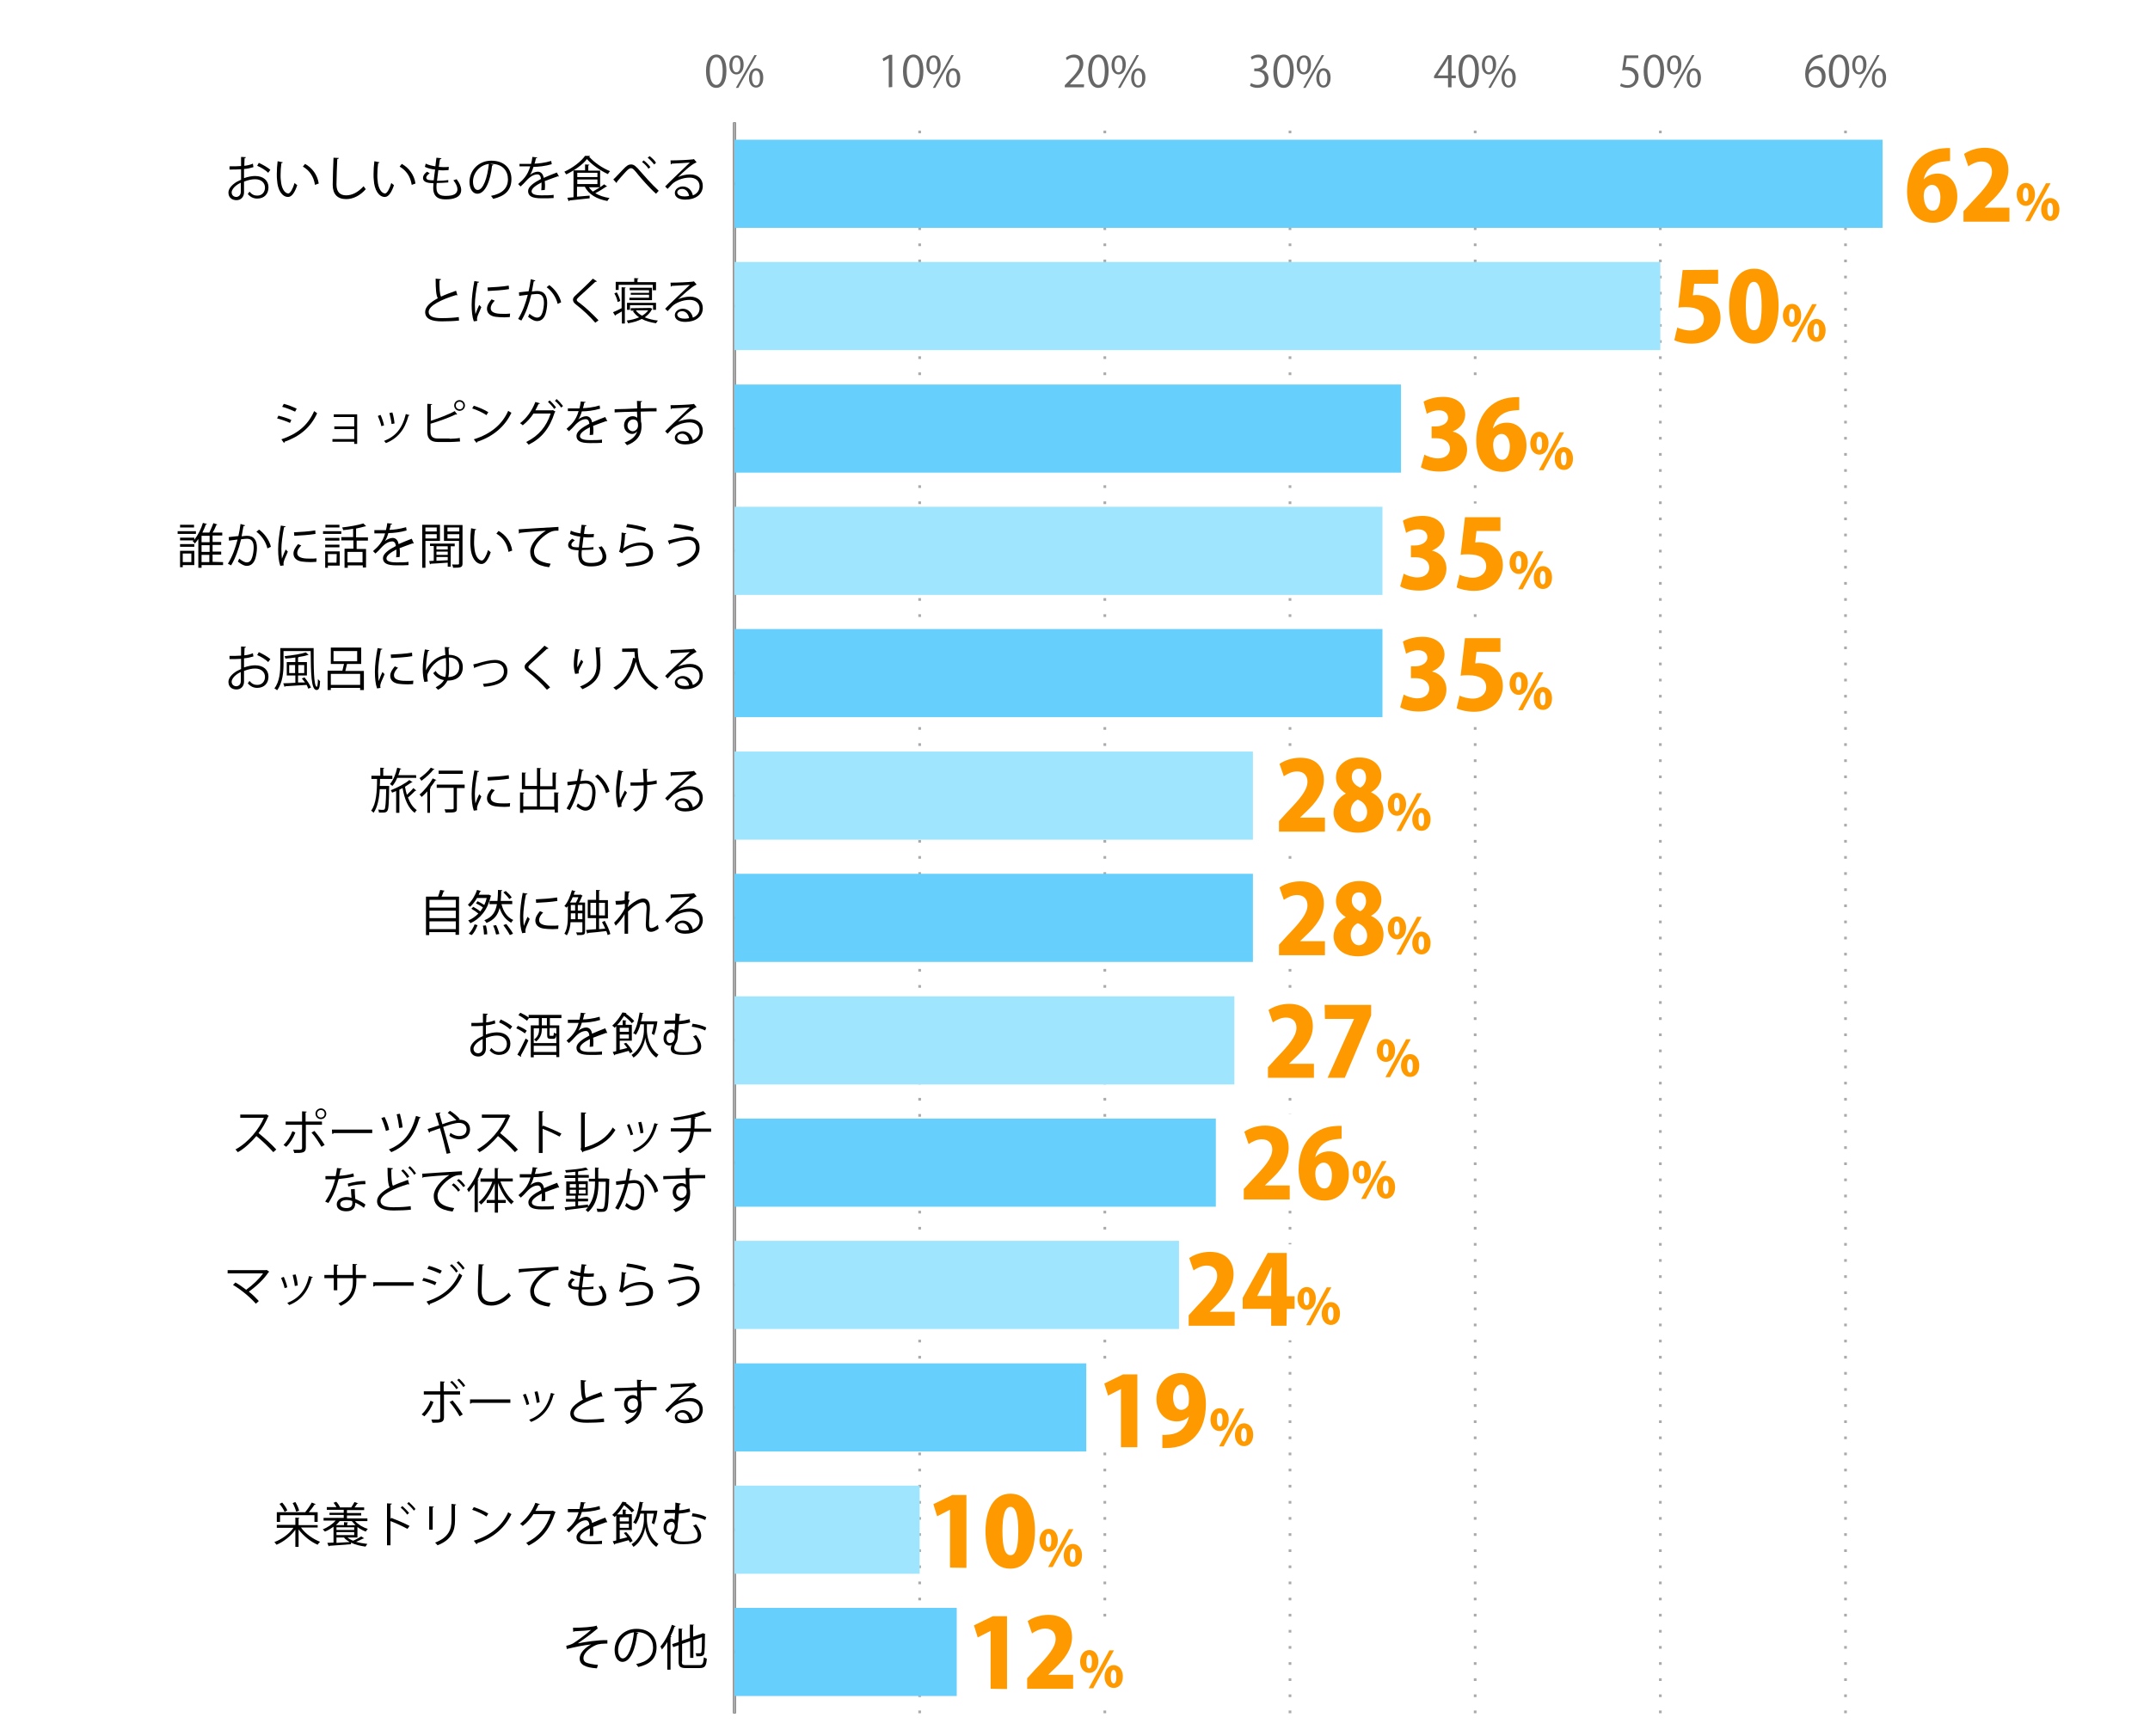 <?xml version="1.0" encoding="utf-8"?>
<!-- Generator: Adobe Illustrator 20.0.0, SVG Export Plug-In . SVG Version: 6.00 Build 0)  -->
<svg version="1.1" id="レイヤー_1" xmlns="http://www.w3.org/2000/svg" xmlns:xlink="http://www.w3.org/1999/xlink" x="0px"
	 y="0px" viewBox="0 0 800 646" style="enable-background:new 0 0 800 646;" xml:space="preserve">
<style type="text/css">
	.st0{fill:#FFFFFF;}
	.st1{fill:#666666;}
	.st2{fill:none;stroke:#000000;stroke-miterlimit:10;}
	.st3{fill:none;stroke:#AAAAAA;stroke-miterlimit:10;stroke-dasharray:1,5;}
	.st4{fill:none;stroke:#AAAAAA;stroke-miterlimit:10;}
	.st5{fill:#66CFFC;}
	.st6{fill:#9FE5FE;}
	.st7{fill:#FF9900;}
</style>
<rect class="st0" width="800" height="646"/>
<g>
	<g>
		<g>
			<g>
				<path class="st1" d="M262.7,26.5c0-4.2,1.6-6.2,3.9-6.2s3.7,2.1,3.7,6.1c0,4.2-1.5,6.3-3.8,6.3
					C264.2,32.7,262.7,30.5,262.7,26.5z M268.9,26.4c0-3-0.7-5.1-2.4-5.1c-1.4,0-2.4,1.9-2.4,5.1s0.9,5.2,2.4,5.2
					C268.2,31.6,268.9,29.3,268.9,26.4z"/>
				<path class="st1" d="M276.7,24c0,2.5-1.2,3.7-2.7,3.7c-1.4,0-2.6-1.2-2.6-3.5c0-2.4,1.2-3.6,2.7-3.6
					C275.7,20.5,276.7,21.9,276.7,24z M272.5,24.2c0,1.5,0.5,2.7,1.5,2.7c1.1,0,1.5-1.3,1.5-2.8c0-1.4-0.4-2.7-1.5-2.7
					C273,21.4,272.5,22.8,272.5,24.2z M274.7,32.7h-0.9l6.9-12.2h0.9L274.7,32.7z M284,28.9c0,2.5-1.2,3.7-2.7,3.7
					c-1.4,0-2.6-1.2-2.6-3.5c0-2.4,1.2-3.7,2.7-3.7C283,25.4,284,26.7,284,28.9z M279.8,29c0,1.5,0.5,2.8,1.5,2.8
					c1.1,0,1.5-1.2,1.5-2.8c0-1.4-0.4-2.7-1.5-2.7C280.3,26.2,279.8,27.6,279.8,29z"/>
			</g>
		</g>
		<g>
			<g>
				<path class="st1" d="M330.7,32.5V21.7l0,0l-2,1.1l-0.3-1l2.5-1.4h1.1v12L330.7,32.5L330.7,32.5z"/>
				<path class="st1" d="M336,26.5c0-4.2,1.6-6.2,3.9-6.2s3.7,2.1,3.7,6.1c0,4.2-1.5,6.3-3.8,6.3C337.5,32.7,336,30.5,336,26.5z
					 M342.2,26.4c0-3-0.7-5.1-2.4-5.1c-1.4,0-2.4,1.9-2.4,5.1s0.9,5.2,2.4,5.2C341.5,31.6,342.2,29.3,342.2,26.4z"/>
				<path class="st1" d="M350,24c0,2.5-1.2,3.7-2.7,3.7c-1.4,0-2.6-1.2-2.6-3.5c0-2.4,1.2-3.6,2.7-3.6C349,20.5,350,21.9,350,24z
					 M345.8,24.2c0,1.5,0.5,2.7,1.5,2.7c1.1,0,1.5-1.3,1.5-2.8c0-1.4-0.4-2.7-1.5-2.7C346.3,21.4,345.8,22.8,345.8,24.2z M348,32.7
					h-0.9l6.9-12.2h0.9L348,32.7z M357.3,28.9c0,2.5-1.2,3.7-2.7,3.7c-1.4,0-2.6-1.2-2.6-3.5c0-2.4,1.2-3.7,2.7-3.7
					C356.3,25.4,357.3,26.7,357.3,28.9z M353.1,29c0,1.5,0.5,2.8,1.5,2.8c1.1,0,1.5-1.2,1.5-2.8c0-1.4-0.4-2.7-1.5-2.7
					C353.6,26.2,353.1,27.6,353.1,29z"/>
			</g>
		</g>
		<g>
			<g>
				<path class="st1" d="M403.3,32.5h-7.1v-0.8l1.2-1.2c2.8-2.9,4.3-4.6,4.3-6.6c0-1.3-0.6-2.5-2.3-2.5c-1,0-1.8,0.5-2.4,1l-0.4-0.9
					c0.7-0.7,1.8-1.2,3.1-1.2c2.4,0,3.4,1.8,3.4,3.4c0,2.3-1.6,4.2-4.1,6.7l-0.9,1l0,0h5.3L403.3,32.5L403.3,32.5z"/>
				<path class="st1" d="M404.9,26.5c0-4.2,1.6-6.2,3.9-6.2c2.3,0,3.7,2.1,3.7,6.1c0,4.2-1.5,6.3-3.8,6.3
					C406.4,32.7,404.9,30.5,404.9,26.5z M411.1,26.4c0-3-0.7-5.1-2.4-5.1c-1.4,0-2.4,1.9-2.4,5.1s0.9,5.2,2.4,5.2
					C410.4,31.6,411.1,29.3,411.1,26.4z"/>
				<path class="st1" d="M418.9,24c0,2.5-1.2,3.7-2.7,3.7c-1.4,0-2.6-1.2-2.6-3.5c0-2.4,1.2-3.6,2.7-3.6
					C417.9,20.5,418.9,21.9,418.9,24z M414.7,24.2c0,1.5,0.5,2.7,1.5,2.7c1.1,0,1.5-1.3,1.5-2.8c0-1.4-0.4-2.7-1.5-2.7
					C415.2,21.4,414.7,22.8,414.7,24.2z M416.9,32.7H416l6.9-12.2h0.9L416.9,32.7z M426.2,28.9c0,2.5-1.2,3.7-2.7,3.7
					c-1.4,0-2.6-1.2-2.6-3.5c0-2.4,1.2-3.7,2.7-3.7C425.2,25.4,426.2,26.7,426.2,28.9z M422,29c0,1.5,0.5,2.8,1.5,2.8
					c1.1,0,1.5-1.2,1.5-2.8c0-1.4-0.4-2.7-1.5-2.7C422.5,26.2,422,27.6,422,29z"/>
			</g>
		</g>
		<g>
			<g>
				<path class="st1" d="M469.4,26c1.4,0.2,2.6,1.4,2.6,3.1c0,1.9-1.4,3.6-4.1,3.6c-1.2,0-2.3-0.4-2.8-0.8l0.4-1
					c0.4,0.3,1.4,0.7,2.4,0.7c2,0,2.7-1.4,2.7-2.5c0-1.8-1.5-2.6-3.1-2.6h-0.8v-1h0.8c1.2,0,2.6-0.7,2.6-2.2c0-1-0.6-1.9-2.1-1.9
					c-0.9,0-1.7,0.4-2.2,0.8l-0.4-1c0.6-0.4,1.7-0.9,2.8-0.9c2.2,0,3.2,1.4,3.2,2.8C471.5,24.4,470.8,25.5,469.4,26L469.4,26z"/>
				<path class="st1" d="M473.8,26.5c0-4.2,1.6-6.2,3.9-6.2c2.3,0,3.7,2.1,3.7,6.1c0,4.2-1.5,6.3-3.8,6.3
					C475.3,32.7,473.8,30.5,473.8,26.5z M480,26.4c0-3-0.7-5.1-2.4-5.1c-1.4,0-2.4,1.9-2.4,5.1s0.9,5.2,2.4,5.2
					C479.3,31.6,480,29.3,480,26.4z"/>
				<path class="st1" d="M487.8,24c0,2.5-1.2,3.7-2.7,3.7c-1.4,0-2.6-1.2-2.6-3.5c0-2.4,1.2-3.6,2.7-3.6
					C486.8,20.5,487.8,21.9,487.8,24z M483.6,24.2c0,1.5,0.5,2.7,1.5,2.7c1.1,0,1.5-1.3,1.5-2.8c0-1.4-0.4-2.7-1.5-2.7
					C484.1,21.4,483.6,22.8,483.6,24.2z M485.8,32.7h-0.9l6.9-12.2h0.9L485.8,32.7z M495.1,28.9c0,2.5-1.2,3.7-2.7,3.7
					c-1.4,0-2.6-1.2-2.6-3.5c0-2.4,1.2-3.7,2.7-3.7C494.1,25.4,495.1,26.7,495.1,28.9z M490.9,29c0,1.5,0.5,2.8,1.5,2.8
					c1.1,0,1.5-1.2,1.5-2.8c0-1.4-0.4-2.7-1.5-2.7C491.4,26.2,490.9,27.6,490.9,29z"/>
			</g>
		</g>
		<g>
			<g>
				<path class="st1" d="M540.1,32.5h-1.3v-3.4h-5.2v-0.8l5.1-7.8h1.4v7.6h1.6v1h-1.6V32.5z M534.9,28.1h3.9v-4.3
					c0-0.7,0-1.3,0.1-1.9h-0.1c-0.4,0.7-0.7,1.2-1,1.8L534.9,28.1L534.9,28.1z"/>
				<path class="st1" d="M542.7,26.5c0-4.2,1.6-6.2,3.9-6.2c2.3,0,3.7,2.1,3.7,6.1c0,4.2-1.5,6.3-3.8,6.3
					C544.2,32.7,542.7,30.5,542.7,26.5z M548.9,26.4c0-3-0.7-5.1-2.4-5.1c-1.4,0-2.4,1.9-2.4,5.1s0.9,5.2,2.4,5.2
					C548.2,31.6,548.9,29.3,548.9,26.4z"/>
				<path class="st1" d="M556.7,24c0,2.5-1.2,3.7-2.7,3.7c-1.4,0-2.6-1.2-2.6-3.5c0-2.4,1.2-3.6,2.7-3.6
					C555.7,20.5,556.7,21.9,556.7,24z M552.5,24.2c0,1.5,0.5,2.7,1.5,2.7c1.1,0,1.5-1.3,1.5-2.8c0-1.4-0.4-2.7-1.5-2.7
					C553,21.4,552.5,22.8,552.5,24.2z M554.7,32.7h-0.9l6.9-12.2h0.9L554.7,32.7z M564,28.9c0,2.5-1.2,3.7-2.7,3.7
					c-1.4,0-2.6-1.2-2.6-3.5c0-2.4,1.2-3.7,2.7-3.7C563,25.4,564,26.7,564,28.9z M559.8,29c0,1.5,0.5,2.8,1.5,2.8
					c1.1,0,1.5-1.2,1.5-2.8c0-1.4-0.4-2.7-1.5-2.7C560.3,26.2,559.8,27.6,559.8,29z"/>
			</g>
		</g>
		<g>
			<g>
				<path class="st1" d="M609.6,20.5v1.1h-4.3l-0.5,3.4c0.3,0,0.5-0.1,0.9-0.1c2.1,0,4,1.3,4,3.7s-1.8,4.1-4.1,4.1
					c-1.2,0-2.2-0.4-2.8-0.7l0.4-1c0.4,0.3,1.3,0.7,2.4,0.7c1.5,0,2.8-1.1,2.8-2.8c0-1.6-1.1-2.8-3.3-2.8c-0.6,0-1.1,0-1.5,0.1
					l0.8-5.6h5.2V20.5z"/>
				<path class="st1" d="M611.6,26.5c0-4.2,1.6-6.2,3.9-6.2c2.3,0,3.7,2.1,3.7,6.1c0,4.2-1.5,6.3-3.8,6.3
					C613.1,32.7,611.6,30.5,611.6,26.5z M617.8,26.4c0-3-0.7-5.1-2.4-5.1c-1.4,0-2.4,1.9-2.4,5.1s0.9,5.2,2.4,5.2
					C617.1,31.6,617.8,29.3,617.8,26.4z"/>
				<path class="st1" d="M625.6,24c0,2.5-1.2,3.7-2.7,3.7c-1.4,0-2.6-1.2-2.6-3.5c0-2.4,1.2-3.6,2.7-3.6
					C624.6,20.5,625.6,21.9,625.6,24z M621.4,24.2c0,1.5,0.5,2.7,1.5,2.7c1.1,0,1.5-1.3,1.5-2.8c0-1.4-0.4-2.7-1.5-2.7
					C621.9,21.4,621.4,22.8,621.4,24.2z M623.6,32.7h-0.9l6.9-12.2h0.9L623.6,32.7z M632.9,28.9c0,2.5-1.2,3.7-2.7,3.7
					c-1.4,0-2.6-1.2-2.6-3.5c0-2.4,1.2-3.7,2.7-3.7C631.9,25.4,632.9,26.7,632.9,28.9z M628.7,29c0,1.5,0.5,2.8,1.5,2.8
					c1.1,0,1.5-1.2,1.5-2.8c0-1.4-0.4-2.7-1.5-2.7C629.2,26.2,628.7,27.6,628.7,29z"/>
			</g>
		</g>
		<g>
			<g>
				<path class="st1" d="M673.1,26.1c0.5-0.8,1.5-1.5,2.8-1.5c2,0,3.4,1.5,3.4,3.8c0,2.2-1.3,4.2-3.7,4.2s-3.9-1.9-3.9-5
					c0-3.2,1.5-6.6,5.4-7.2c0.4-0.1,0.8-0.1,1.1-0.1v1.1C674.9,21.4,673.3,23.8,673.1,26.1L673.1,26.1z M677.9,28.6
					c0-1.8-1-2.9-2.4-2.9S673,27.1,673,28c0,2.2,0.9,3.7,2.6,3.7C677,31.6,677.9,30.4,677.9,28.6z"/>
				<path class="st1" d="M680.5,26.5c0-4.2,1.6-6.2,3.9-6.2c2.3,0,3.7,2.1,3.7,6.1c0,4.2-1.5,6.3-3.8,6.3
					C682,32.7,680.5,30.5,680.5,26.5z M686.7,26.4c0-3-0.7-5.1-2.4-5.1c-1.4,0-2.4,1.9-2.4,5.1s0.9,5.2,2.4,5.2
					C686,31.6,686.7,29.3,686.7,26.4z"/>
				<path class="st1" d="M694.5,24c0,2.5-1.2,3.7-2.7,3.7c-1.4,0-2.6-1.2-2.6-3.5c0-2.4,1.2-3.6,2.7-3.6
					C693.5,20.5,694.5,21.9,694.5,24z M690.3,24.2c0,1.5,0.5,2.7,1.5,2.7c1.1,0,1.5-1.3,1.5-2.8c0-1.4-0.4-2.7-1.5-2.7
					C690.8,21.4,690.3,22.8,690.3,24.2z M692.5,32.7h-0.9l6.9-12.2h0.9L692.5,32.7z M701.8,28.9c0,2.5-1.2,3.7-2.7,3.7
					c-1.4,0-2.6-1.2-2.6-3.5c0-2.4,1.2-3.7,2.7-3.7C700.8,25.4,701.8,26.7,701.8,28.9z M697.6,29c0,1.5,0.5,2.8,1.5,2.8
					c1.1,0,1.5-1.2,1.5-2.8c0-1.4-0.4-2.7-1.5-2.7C698.1,26.2,697.6,27.6,697.6,29z"/>
			</g>
		</g>
	</g>
	<g>
		<g>
			<line class="st2" x1="273.3" y1="637.6" x2="273.3" y2="45.6"/>
			<line class="st3" x1="342.2" y1="637.6" x2="342.2" y2="45.6"/>
			<line class="st3" x1="411.1" y1="637.6" x2="411.1" y2="45.6"/>
			<line class="st3" x1="480" y1="637.6" x2="480" y2="45.6"/>
			<line class="st3" x1="548.9" y1="637.6" x2="548.9" y2="45.6"/>
			<line class="st3" x1="617.8" y1="637.6" x2="617.8" y2="45.6"/>
			<line class="st3" x1="686.7" y1="637.6" x2="686.7" y2="45.6"/>
		</g>
	</g>
</g>
<g>
	<line class="st4" x1="273.3" y1="637.6" x2="273.3" y2="45.6"/>
	<g>
		<g>
			<line class="st2" x1="273.3" y1="614.8" x2="290.5" y2="614.8"/>
			<line class="st2" x1="273.3" y1="569.3" x2="290.5" y2="569.3"/>
			<line class="st2" x1="273.3" y1="523.8" x2="290.5" y2="523.8"/>
			<line class="st2" x1="273.3" y1="478.2" x2="290.5" y2="478.2"/>
			<line class="st2" x1="273.3" y1="432.7" x2="290.5" y2="432.7"/>
			<line class="st2" x1="273.3" y1="387.1" x2="290.5" y2="387.1"/>
			<line class="st2" x1="273.3" y1="341.6" x2="290.5" y2="341.6"/>
			<line class="st2" x1="273.3" y1="296.1" x2="290.5" y2="296.1"/>
			<line class="st2" x1="273.3" y1="250.5" x2="290.5" y2="250.5"/>
			<line class="st2" x1="273.3" y1="205" x2="290.5" y2="205"/>
			<line class="st2" x1="273.3" y1="159.5" x2="290.5" y2="159.5"/>
			<line class="st2" x1="273.3" y1="113.9" x2="290.5" y2="113.9"/>
			<line class="st2" x1="273.3" y1="68.4" x2="290.5" y2="68.4"/>
		</g>
	</g>
</g>
<g>
	<g>
		<g>
			<rect x="273.3" y="52" class="st5" width="427.2" height="32.8"/>
			<rect x="273.3" y="97.5" class="st6" width="344.5" height="32.8"/>
			<rect x="273.3" y="143.1" class="st5" width="248" height="32.8"/>
			<rect x="273.3" y="188.6" class="st6" width="241.1" height="32.8"/>
			<rect x="273.3" y="234.1" class="st5" width="241.1" height="32.8"/>
			<rect x="273.3" y="279.7" class="st6" width="192.9" height="32.8"/>
			<rect x="273.3" y="325.2" class="st5" width="192.9" height="32.8"/>
			<rect x="273.3" y="370.8" class="st6" width="186" height="32.8"/>
			<rect x="273.3" y="416.3" class="st5" width="179.1" height="32.8"/>
			<rect x="273.3" y="461.8" class="st6" width="165.4" height="32.8"/>
			<rect x="273.3" y="507.4" class="st5" width="130.9" height="32.8"/>
			<rect x="273.3" y="552.9" class="st6" width="68.9" height="32.8"/>
			<rect x="273.3" y="598.4" class="st5" width="82.7" height="32.8"/>
		</g>
	</g>
</g>
<g>
	<path d="M213.2,605.8c3.3,0,7.6-0.3,8.8-0.8l0.4,1.1c-0.2,0.1-0.5,0.3-0.8,0.6c-1.8,1.5-4.4,3.4-6.6,4.9c2.5-0.5,7.6-1.3,11-1.2
		v1.3c-0.3,0-0.5,0-0.8,0c-1,0-2,0.1-2.8,0.3c-1.5,0.4-5.3,2.6-5.3,5.1c0,1.1,0.7,1.5,0.9,1.6c0.8,0.4,2.8,0.8,4.5,0.9l-0.4,1.3
		c-4.4-0.3-6.4-1.4-6.4-3.7s2.5-4.3,4.3-5.2c-3.1,0.3-6.1,1-9.1,1.7l-0.2-1.2c1-0.2,1.8-0.5,2.4-0.8c1.4-0.8,5.3-3.7,6.8-5.1
		c-1.1,0.2-3.4,0.4-4.4,0.4c-0.5,0-1.2,0.1-1.7,0.1c-0.1,0.1-0.3,0.2-0.5,0.2L213.2,605.8z"/>
	<path d="M237.6,607.7c-0.1,0.2-0.2,0.3-0.5,0.3c-0.6,5.6-2.5,10.5-5.5,10.5c-1.5,0-2.9-1.5-2.9-4.4c0-4.3,3.4-7.9,8.1-7.9
		c5.2,0,7.5,3.3,7.5,6.8c0,4.3-2.5,6.4-6.8,7.4c-0.2-0.3-0.5-0.8-0.8-1.1c4.1-0.8,6.3-2.8,6.3-6.2c0-3-1.9-5.7-6.1-5.7
		c-0.2,0-0.4,0-0.5,0L237.6,607.7z M235.9,607.5c-3.6,0.4-5.9,3.5-5.9,6.6c0,1.9,0.8,3.1,1.7,3.1
		C233.8,617.2,235.4,612.4,235.9,607.5z"/>
	<path d="M248.4,610.9c-0.6,1.1-1.3,2.1-2.1,3c-0.1-0.3-0.4-0.9-0.6-1.1c1.7-1.9,3.3-5,4.3-8.1l1.4,0.5c0,0.1-0.2,0.2-0.4,0.2
		c-0.4,1.2-0.9,2.4-1.5,3.6l0.4,0.1c0,0.1-0.1,0.2-0.4,0.2v12.1h-1.2v-10.5H248.4z M253.7,618.4c0,1.1,0.3,1.3,1.6,1.3h5
		c1.2,0,1.4-0.6,1.6-2.9c0.3,0.2,0.8,0.4,1.1,0.5c-0.2,2.6-0.6,3.5-2.7,3.5h-5c-2.1,0-2.8-0.5-2.8-2.4v-6.1l-2,0.7l-0.4-1.1l2.4-0.8
		v-5l1.5,0.1c0,0.1-0.1,0.2-0.3,0.2v4.2l3-1v-5l1.5,0.1c0,0.1-0.1,0.2-0.3,0.2v4.2l3.3-1.1c0.1-0.1,0.1-0.1,0.3-0.2l1,0.4
		c0,0.1-0.1,0.1-0.2,0.2c0,3.3-0.1,6-0.2,6.7c-0.2,1.2-0.9,1.4-3,1.3c0-0.3-0.1-0.8-0.3-1.1c0.6,0,1.3,0,1.6,0
		c0.3,0,0.5-0.1,0.6-0.5c0.1-0.5,0.2-2.5,0.2-5.5l-3.2,1.1v6.6h-1.2v-6.2l-3,1v6.6H253.7z"/>
</g>
<g>
	<path d="M118.3,568.5H112c1.6,2.3,4.5,4.3,7.1,5.3c-0.3,0.3-0.7,0.7-0.9,1.1c-2.6-1.1-5.3-3.3-7.1-5.7v6.5h-1.2v-6.4
		c-1.7,2.4-4.4,4.5-7,5.6c-0.2-0.3-0.6-0.8-0.8-1c2.7-1,5.5-3,7.1-5.3H103v-1.1h6.9v-2.7l1.5,0.1c0,0.1-0.1,0.2-0.3,0.3v2.4h7.1v0.9
		H118.3z M104.2,563.9v2.5H103v-3.6h10.8l-0.2-0.1c0.8-0.9,1.8-2.4,2.4-3.5l1.5,0.6c-0.1,0.1-0.2,0.2-0.4,0.1
		c-0.6,0.9-1.4,2-2.2,2.9h3.3v3.6H117v-2.5H104.2z M105.9,562.7c-0.3-0.8-1.1-2.1-1.9-3l1-0.5c0.8,0.9,1.6,2.1,1.9,2.9L105.9,562.7z
		 M109.9,559c0.6,1,1.2,2.3,1.4,3.2l-1.1,0.4c-0.2-0.8-0.7-2.2-1.3-3.2L109.9,559z"/>
	<path d="M133.1,572.2h-3.8c0.6,0.5,1.3,0.9,2.1,1.2c1-0.4,2.2-1.1,3-1.6l1.1,0.7c-0.1,0.1-0.2,0.1-0.4,0.1
		c-0.7,0.4-1.7,0.8-2.6,1.2c1.2,0.4,2.7,0.6,4.2,0.8c-0.2,0.2-0.5,0.7-0.7,1c-2-0.3-3.9-0.7-5.4-1.5v0.6c-3,0.2-6.2,0.5-8.1,0.6
		c0,0.1-0.1,0.2-0.2,0.2l-0.5-1.3c0.6,0,1.4-0.1,2.3-0.1v-5.9c-1,0.7-2.1,1.4-3.2,1.8c-0.2-0.2-0.5-0.6-0.8-0.8
		c1.7-0.7,3.6-1.9,4.8-3.3h-4.5v-1h7.5v-1.1h-5.3V563h5.3v-1.1h-6.3v-1h3.6c-0.3-0.5-0.7-1.2-1.1-1.6l1-0.4c0.6,0.6,1.1,1.4,1.4,2
		l-0.1,0.1h4.4h-0.1c0.4-0.6,0.9-1.4,1.2-2l1.4,0.5c-0.1,0.1-0.2,0.1-0.4,0.1c-0.3,0.4-0.6,1-1,1.4h3.6v1h-6.4v1.1h5.3v0.9h-5.3v1.1
		h7.6v1h-4.6c1.2,1.3,3,2.4,4.8,2.9c-0.3,0.2-0.6,0.7-0.8,1c-1.1-0.4-2.2-1-3.1-1.7v3.9H133.1z M132.3,567.6c-0.5-0.5-1-1-1.4-1.5
		h-4.5c-0.4,0.5-0.9,1-1.4,1.5h3v-1.1l1.5,0.1c0,0.1-0.1,0.2-0.3,0.3v0.8L132.3,567.6L132.3,567.6z M125.2,568.4v1h6.6v-1H125.2z
		 M125.2,571.3h6.6v-1.1h-6.6V571.3z M125.2,572.2v2c1.5-0.1,3.2-0.2,4.9-0.3c-0.8-0.5-1.6-1-2.1-1.7H125.2z"/>
	<path d="M151.6,569c-1.8-1-4.4-2.2-6.3-2.9v9H144v-15.6l1.8,0.1c0,0.2-0.2,0.3-0.5,0.4v5.3l0.3-0.4c2.1,0.8,4.9,2,6.8,3L151.6,569z
		 M149.7,560.5c0.8,0.7,1.9,1.8,2.5,2.6l-0.7,0.6c-0.5-0.8-1.6-2-2.4-2.6L149.7,560.5z M152.1,559c0.8,0.7,1.9,1.8,2.5,2.6l-0.6,0.6
		c-0.6-0.8-1.7-2-2.5-2.6L152.1,559z"/>
	<path d="M159.7,569.4v-8.8l1.7,0.1c0,0.2-0.1,0.3-0.4,0.3v8.3h-1.3V569.4z M169.7,559.9c0,0.2-0.1,0.3-0.4,0.3v5.7
		c0,3.8-1.3,7.2-6.5,9.2c-0.2-0.3-0.6-0.7-0.9-1c5-1.9,6.1-4.9,6.1-8.3v-6.1L169.7,559.9z"/>
	<path d="M176.3,560.9c1.9,0.6,4,1.5,5.4,2.4l-0.7,1.1c-1.3-0.9-3.4-1.9-5.3-2.5L176.3,560.9z M176.3,573.4
		c6.4-2,10.6-5.6,12.8-10.6c0.4,0.3,0.8,0.5,1.2,0.7c-2.3,4.9-6.6,8.8-12.7,10.8c0,0.2-0.1,0.3-0.3,0.4L176.3,573.4z"/>
	<path d="M206.8,562.8c-0.1,0.1-0.2,0.2-0.3,0.3c-1.9,5.8-4.8,9.6-9.8,12.1c-0.2-0.3-0.6-0.7-0.9-1c4.7-2.3,7.6-5.9,9.1-10.7h-6.4
		c-1,1.6-2.4,3.2-4,4.4c-0.3-0.3-0.7-0.6-1-0.8c2.4-1.9,4.5-4.6,5.7-7.8l1.7,0.5c-0.1,0.2-0.3,0.2-0.5,0.2c-0.4,0.8-0.7,1.5-1.2,2.3
		h6.3l0.2-0.1L206.8,562.8z"/>
	<path d="M226,566.6h-0.1c-0.1,0-0.2-0.1-0.3-0.1c-1.4,0.5-3.4,1.2-4.9,1.8c0,0.4,0.1,0.9,0.1,1.4c0,0.6,0,1.2-0.1,1.9l-1.3,0.1
		c0.1-0.6,0.1-1.5,0.1-2.2c0-0.3,0-0.5,0-0.7c-2,1-3.7,2.2-3.7,3.3c0,1,1.2,1.5,3.7,1.5c1.7,0,3.4,0,4.5-0.2v1.2
		c-1.1,0.1-2.7,0.1-4.5,0.1c-3.5,0-5-0.8-5-2.7c0-1.6,2.1-3.1,4.8-4.5c-0.1-1.1-0.6-1.7-1.3-1.7c-1.3,0-2.7,0.7-4.3,2.5
		c-0.5,0.6-1.2,1.3-2,2l-0.9-0.9c1.8-1.6,3.5-3.1,4.5-6.6h-1h-3v-1.2c1.1,0,2.4,0,3.1,0h1.2c0.2-0.8,0.4-1.6,0.5-2.6l1.8,0.2
		c0,0.2-0.2,0.3-0.5,0.3c-0.1,0.7-0.3,1.3-0.5,2c1.2,0,3.9-0.3,6.2-1l0.2,1.2c-2.3,0.7-5,1-6.8,1c-0.4,1.4-0.9,2.4-1.3,3l0,0
		c0.8-0.7,2-1.2,2.9-1.2c1.2,0,2,0.9,2.2,2.3c1.5-0.7,3.4-1.4,4.9-2L226,566.6z"/>
	<path d="M233,570.2c1,1,2,2.4,2.4,3.3l-1,0.6c-0.1-0.3-0.3-0.6-0.5-0.9c-1.9,0.5-3.8,1.1-5.1,1.4c0,0.1-0.1,0.2-0.2,0.3l-0.6-1.3
		l1.3-0.3V564c-0.2,0.2-0.4,0.4-0.6,0.6c-0.2-0.3-0.6-0.6-0.9-0.8c1.7-1.5,3-3.4,3.8-4.9l1.5,0.2c0,0.1-0.1,0.2-0.3,0.2
		c1.2,0.8,2.5,2,3.2,2.8l-0.9,0.8c-0.6-0.8-1.8-1.9-2.9-2.7c-0.7,1.1-1.5,2.3-2.6,3.4h2.1v-1.8l1.4,0.1c0,0.1-0.1,0.2-0.3,0.2v1.4
		h2.3v5.9h-4.5v3.4c0.9-0.2,1.9-0.4,2.8-0.7c-0.4-0.6-0.9-1.1-1.3-1.6L233,570.2z M234,564.7h-3.4v1.5h3.4V564.7z M230.6,568.6h3.4
		v-1.5h-3.4V568.6z M240.7,563.3v2.2c0,1.4,0.5,6.6,4.3,9.1c-0.2,0.3-0.6,0.8-0.8,1.1c-3-2.1-4-5.9-4.1-7.4l0,0
		c-0.2,1.5-1.2,5.3-4.4,7.4c-0.1-0.3-0.5-0.7-0.7-1c4.1-2.6,4.6-7.7,4.6-9.2v-2.2h-1.3c-0.4,1.5-1,2.9-1.7,3.9
		c-0.2-0.2-0.7-0.5-1-0.6c1.2-1.7,1.9-4.7,2.4-7.7l1.5,0.3c-0.1,0.1-0.2,0.2-0.4,0.2c-0.1,0.9-0.3,1.9-0.6,2.8h5.4h0.7
		c0,0.4-0.5,3.5-1.2,5.1l-0.9-0.5c0.3-0.9,0.6-2.3,0.8-3.5L240.7,563.3L240.7,563.3z"/>
	<path d="M253.3,559.6c0,0.2-0.2,0.3-0.5,0.4c0,0.7-0.1,1.4-0.1,2.1c1.5-0.1,2.8-0.4,3.9-0.7l0.2,1.2c-1,0.3-2.5,0.6-4.2,0.7
		c-0.1,1.5-0.3,3-0.4,3.8c0,0.2,0,0.4,0,0.6c0,1-0.3,2.1-0.8,2.8c-0.4,0.7-0.5,1.3-0.5,1.7c0,1.3,1.5,1.5,3.4,1.5
		c3.7,0,5.3-0.5,5.3-2.4c0-0.9-0.5-2.1-1.7-3.5c0.3-0.1,0.8-0.3,1.1-0.5c1.3,1.6,1.9,3.1,1.9,4.2c0,1.4-0.8,2.4-2.4,2.8
		c-0.5,0.1-1.8,0.4-4.1,0.4c-1.5,0-4.8,0-4.8-2.3c0-0.4,0.1-0.9,0.3-1.4c-0.3,0.1-0.6,0.2-0.8,0.2c-1.1,0-2.2-0.9-2.2-2.6
		c0-2.1,1.4-3.4,2.9-3.4c0.5,0,0.9,0.2,1.2,0.5l0.2-2.6c-1.5,0.1-3.8,0-3.9,0v-1.2c0.7,0,3.5,0,3.9,0c0.1-1,0.1-1.9,0.1-2.7
		L253.3,559.6z M251.1,567.9c0-0.8-0.4-1.5-1.2-1.5c-1.2,0-1.9,1-1.9,2.3c0,1,0.5,1.7,1.3,1.7C250.9,570.3,251.1,568.3,251.1,567.9z
		 M262.4,565.7c-1.4-0.7-3.3-1.2-5-1.4l0.3-1.1c1.8,0.2,3.8,0.7,5.1,1.4L262.4,565.7z"/>
</g>
<g>
	<path d="M161.3,521.8c-0.8,2.1-2,4-3.4,5.3l-1-0.7c1.4-1.3,2.5-3,3.3-5.1L161.3,521.8z M165.2,519v8.5c0,2-1.4,2-4.3,2
		c-0.1-0.3-0.2-0.8-0.4-1.2c0.5,0,1.1,0,1.6,0h1c0.5,0,0.7-0.3,0.7-0.8V519h-6.1v-1.2h6.1v-3.7l1.7,0.1c0,0.2-0.1,0.3-0.4,0.3v3.3
		h6.1v1.2L165.2,519L165.2,519z M168.4,521.2c1.3,1.5,2.8,3.6,3.8,5.2l-1.2,0.7c-0.9-1.7-2.5-4-3.7-5.3L168.4,521.2z M168.2,513.9
		c0.8,0.7,1.7,1.8,2.3,2.6l-0.7,0.5c-0.5-0.8-1.5-2-2.3-2.6L168.2,513.9z M170.8,513.1c0.8,0.7,1.8,1.8,2.3,2.6l-0.7,0.5
		c-0.5-0.8-1.5-1.9-2.3-2.6L170.8,513.1z"/>
	<path d="M174.9,520.8h15v1.3h-14.4c-0.1,0.2-0.3,0.3-0.6,0.3V520.8z"/>
	<path d="M195.6,518.7c0.5,1.1,1.1,2.8,1.3,3.9l-1,0.3c-0.2-1-0.8-2.7-1.3-3.8L195.6,518.7z M206.4,518.8c0,0.2-0.2,0.2-0.4,0.2
		c-1.4,5.3-4.1,8.5-8.4,10.2c-0.1-0.2-0.5-0.6-0.7-0.8c4.3-1.7,6.8-4.6,8.1-10L206.4,518.8z M200,517.8c0.4,1.2,0.7,2.9,0.8,4.1
		l-1.1,0.2c-0.1-1.2-0.5-2.8-0.8-4.1L200,517.8z"/>
	<path d="M224.2,519.8h-0.1c-0.1,0-0.3,0-0.4-0.1c-5.3,1.6-10.2,3.9-10.2,6.3c0,1.7,1.9,2.3,4.8,2.3s5.1-0.2,6.4-0.4l0.1,1.3
		c-1.7,0.2-4.3,0.3-6.4,0.3c-3.6,0-6.2-0.8-6.2-3.5c0-1.9,1.9-3.6,4.7-5.1c-0.6-1.1-0.8-3.2-0.8-7.3l2,0.2c0,0.2-0.2,0.4-0.6,0.4
		c0,3.2,0.1,5.1,0.6,6.1c1.7-0.8,3.6-1.5,5.6-2.2L224.2,519.8z"/>
	<path d="M237.1,516.3c0-0.4-0.1-2.4-0.1-2.8l1.9,0.1c0,0.1-0.1,0.3-0.5,0.4c0,0.2,0,0.4,0,2.3c2.2-0.1,4.5-0.1,5.9-0.1v1.2
		c-1.5,0-3.7,0-5.9,0.1c0,1.4,0.1,2.7,0.1,3.7c0.2,0.6,0.2,1.1,0.2,1.9c0,0.6-0.1,1.2-0.2,1.7c-0.5,2.1-2,4-5.2,5.2
		c-0.2-0.3-0.6-0.8-0.9-1c2.8-1,4.2-2.5,4.7-4.2l0,0c-0.4,0.5-1,1-1.9,1c-1.6,0-3-1.3-3-3.2s1.5-3.4,3.2-3.4c0.6,0,1.3,0.2,1.7,0.6
		c0-0.3,0-1.5-0.1-2.3c-1.9,0-7.6,0.2-8.3,0.3v-1.2l4.1-0.1L237.1,516.3z M237.4,522.7c0-0.7,0-2.3-1.8-2.3c-1.2,0-2.1,1-2.1,2.3
		s1,2.1,2,2.1C236.7,524.7,237.4,523.7,237.4,522.7z"/>
	<path d="M252.3,521.3c1.2-0.6,3-1,4.5-1c2.9,0,4.7,1.7,4.7,4.3c0,3.3-2.9,5.1-6.5,5.1c-2.3,0-3.9-0.9-3.9-2.5c0-1.3,1.3-2.4,3-2.4
		c2,0,3.4,1.6,3.7,3.3c1.4-0.5,2.5-1.7,2.5-3.4c0-1.9-1.4-3.2-3.7-3.2c-2.7,0-5.3,1.2-6.5,2.4c-0.5,0.5-1.2,1.3-1.7,1.8l-0.9-0.9
		c1.6-1.7,6.8-6.6,9.2-8.9c-1,0.1-4.6,0.3-6.7,0.4c-0.1,0.1-0.2,0.2-0.4,0.3l-0.1-1.5c2.4,0,7.1-0.2,8.4-0.4l0.3-0.1l1,1.2
		c-0.1,0.1-0.3,0.1-0.4,0.2C257.1,516.7,253.7,519.9,252.3,521.3L252.3,521.3z M254.8,528.5c0.5,0,1.2-0.1,1.6-0.2
		c-0.2-1.4-1.2-2.6-2.6-2.6c-0.9,0-1.8,0.5-1.8,1.3C252.1,528.2,253.6,528.5,254.8,528.5z"/>
</g>
<g>
	<path d="M100.2,473.3c-0.1,0.1-0.1,0.1-0.3,0.2c-1.7,2.6-4.5,5.2-7.3,7.2c1.4,1.1,2.8,2.5,3.7,3.5l-1.1,1c-1.9-2.2-5.4-5.2-8.5-7
		l0.9-0.9c1.3,0.7,2.7,1.7,4,2.7c2.4-1.7,4.9-4.1,6.3-6.1H84.7v-1.2H99l0.2-0.1L100.2,473.3z"/>
	<path d="M105.6,475.2c0.5,1.1,1.1,2.8,1.3,3.9l-1,0.3c-0.2-1-0.8-2.7-1.3-3.8L105.6,475.2z M116.4,475.3c0,0.2-0.2,0.2-0.4,0.2
		c-1.4,5.3-4.1,8.5-8.4,10.2c-0.1-0.2-0.5-0.6-0.7-0.8c4.3-1.7,6.8-4.6,8.1-10L116.4,475.3z M110,474.3c0.4,1.2,0.7,2.9,0.8,4.1
		l-1.1,0.2c-0.1-1.2-0.5-2.8-0.8-4.1L110,474.3z"/>
	<path d="M136.4,475.7h-3.8v1.2c0,3.4-1.1,6.9-5.8,9.1c-0.2-0.3-0.6-0.6-0.9-0.9c4.6-2,5.4-5.2,5.4-8.1v-1.3h-5.8v4.5h-1.3v-4.5
		h-3.5v-1.2h3.5v-3.9l1.7,0.1c0,0.2-0.2,0.3-0.5,0.4v3.4h5.8v-4.1l1.7,0.1c0,0.2-0.2,0.3-0.5,0.3v3.7h3.8v1.2H136.4z"/>
	<path d="M138.9,477.2h15v1.3h-14.4c-0.1,0.2-0.3,0.3-0.6,0.3V477.2z"/>
	<path d="M157.6,475.6c1.6,0.4,3.6,1,4.8,1.6l-0.5,1.1c-1.2-0.6-3.3-1.3-4.8-1.7L157.6,475.6z M158.7,484.4
		c5.8-1.9,9.9-5.1,12.2-10.5c0.3,0.2,0.8,0.6,1.1,0.8c-2.4,5.3-6.7,8.7-12.1,10.6c0.1,0.2-0.1,0.4-0.2,0.5L158.7,484.4z
		 M159.6,471.1c1.6,0.4,3.6,1.2,4.8,1.8l-0.6,1.1c-1.3-0.6-3.2-1.4-4.8-1.8L159.6,471.1z M168.1,470.5c0.7,0.6,1.8,1.7,2.3,2.6
		l-0.7,0.5c-0.5-0.8-1.5-2-2.3-2.6L168.1,470.5z M170.6,469.4c0.7,0.6,1.8,1.8,2.3,2.6l-0.7,0.5c-0.5-0.8-1.5-1.9-2.3-2.6
		L170.6,469.4z"/>
	<path d="M180.1,470.6c0,0.2-0.2,0.3-0.6,0.4c-0.1,2.1-0.3,6.9-0.3,9.5c0,2.7,1.3,4,3.6,4c2.2,0,4.4-1.1,6.5-3.4
		c0.2,0.3,0.6,0.9,0.8,1.1c-2.1,2.4-4.7,3.7-7.3,3.7c-3.3,0-5-1.9-5-5.3c0-2.3,0.2-7.9,0.3-10.1L180.1,470.6z"/>
	<path d="M193,472.3c1.3-0.1,12.4-0.8,14.8-0.9v1.3c-0.2,0-0.5,0-0.7,0c-1,0-1.9,0.2-3.1,0.9c-2.7,1.6-5.3,4.5-5.3,6.8
		c0,2.5,1.8,4,6.2,4.6l-0.6,1.3c-5.1-0.7-7-2.6-7-5.9c0-2.5,2.5-5.6,5.8-7.7c-1.9,0.1-7.3,0.5-9.6,0.8c-0.1,0.1-0.3,0.3-0.4,0.3
		L193,472.3z"/>
	<path d="M220.8,479.7c-1.2,0.1-2.8,0.2-4.3,0.2c-0.1,0.6-0.1,1.3-0.1,1.7c0,2.9,1.9,3.1,3.6,3.1c2.8,0,4.2-0.8,4.2-2.5
		c0-0.9-0.5-2.1-1.5-3.3c0.3-0.1,0.9-0.3,1.2-0.4c1.1,1.4,1.7,2.8,1.7,4c0,3-3.4,3.5-5.6,3.5c-1.7,0-4.8-0.1-4.8-4.3
		c0-0.8,0.1-1.4,0.1-1.7c-1.5-0.1-3.9-0.1-3.9-2c0-0.8,0.5-1.6,1.5-2.3l1,0.6c-0.8,0.5-1.3,1.1-1.3,1.6c0,1,1.4,1,2.8,1
		c0.1-1.2,0.3-2.6,0.5-4c-1.3-0.1-2.8-0.5-3.8-1l0.3-1.2c1,0.5,2.3,0.8,3.6,1c0.1-1.1,0.3-2.3,0.4-3.2l1.9,0.2
		c-0.1,0.2-0.3,0.3-0.6,0.4c-0.1,0.8-0.3,1.7-0.4,2.8c0.5,0,1.1,0.1,1.7,0.1c0.7,0,1.4,0,2-0.1l-0.1,1.2c-0.5,0-1.2,0.1-1.8,0.1
		c-0.7,0-1.4,0-2-0.1c-0.2,1.4-0.3,2.7-0.5,4c1.4,0,3-0.1,4.2-0.3L220.8,479.7z"/>
	<path d="M233.1,473.7c-0.1,0.2-0.2,0.3-0.5,0.3c-0.1,2.7-0.5,4.9-0.7,5.3l0,0c1.8-1.3,4.5-2.2,6.6-2.2c2.8,0,4.5,1.4,4.5,3.9
		c-0.1,3.3-2.8,4.8-9.8,5.1c-0.1-0.3-0.3-0.8-0.5-1.2c6.3-0.3,8.8-1.3,8.9-3.9c0-1.7-1.2-2.8-3.3-2.8c-3.3,0-6.3,2-6.8,2.9l-1.2-0.6
		c0.4-0.3,1-3.6,1-7.1L233.1,473.7z M233.4,470.2c2.4,0.3,5.2,0.8,7,1.6l-0.5,1.2c-1.9-0.8-4.5-1.3-6.9-1.6L233.4,470.2z"/>
	<path d="M248.5,476.5c2.7-0.7,6.1-1.5,7.5-1.5c2.7,0,4.3,1.4,4.3,4.1v0.1c0,3.3-2.6,5.7-7.8,7.1c-0.2-0.3-0.5-0.8-0.8-1.1
		c4.6-1.1,7.2-3.3,7.2-6c0-1.7-0.8-3-3-3c-1.4,0-4.3,0.6-6.5,1.4c0,0.1-0.2,0.3-0.3,0.4L248.5,476.5z M251,470.2
		c2.5,0.2,5.3,0.7,7.2,1.4l-0.4,1.3c-1.9-0.6-4.8-1.2-7.2-1.4L251,470.2z"/>
</g>
<g>
	<path d="M184.3,380.9c-1,0.3-2.1,0.6-3.5,0.7c0,1.1,0,2.4,0,3.4c1.4-0.5,2.9-0.8,4.1-0.8c3.1,0,5,1.7,5,4.2c0,2.4-1.5,4.2-4.2,4.2
		c-1.3,0-2.5-0.5-3.5-1.7c0.2-0.3,0.5-0.6,0.6-0.9c0.9,1.1,1.8,1.5,2.9,1.5c1.9,0,2.9-1.4,2.9-3c0-1.7-1.3-3.1-3.7-3.1
		c-1.2,0-2.6,0.3-4.1,0.9c0,1.3,0,3.5,0,4c0,1.6-1.1,2.9-2.8,2.9c-1.7,0-3-1-3-2.8c0-1.2,0.8-2.4,2.3-3.5c0.6-0.5,1.5-0.9,2.4-1.3
		v-3.8c-1.4,0.1-2.9,0.1-4.3,0.1v-1.2c1.6,0,3,0,4.3-0.1v-3.4l1.8,0.1c0,0.2-0.2,0.3-0.5,0.4c0,0.7-0.1,1.8-0.1,2.8
		c1.2-0.1,2.3-0.4,3.2-0.8L184.3,380.9z M179.6,390.1c0-0.5,0-1.9,0-3.4c-0.7,0.3-1.3,0.7-1.8,1.1c-0.9,0.7-1.6,1.7-1.6,2.5
		c0,0.9,0.6,1.7,1.8,1.7C178.9,391.9,179.6,391.3,179.6,390.1L179.6,390.1z M189.8,383.1c-0.9-0.9-2.6-2-4.1-2.6l0.6-1.1
		c1.5,0.7,3.3,1.7,4.3,2.6L189.8,383.1z"/>
	<path d="M192.7,381.8c1.1,0.4,2.6,1.2,3.3,1.8l-0.7,1c-0.7-0.6-2.1-1.4-3.2-1.9L192.7,381.8z M192.5,392.5c0.9-1.4,2.1-3.9,3.1-6
		l1,0.7c-0.8,1.9-2,4.2-2.8,5.6c0.1,0.1,0.1,0.2,0.1,0.3s0,0.1-0.1,0.2L192.5,392.5z M208.9,378.9h-4.3v2.7h3.5v11.8H207v-0.8h-8.4
		v0.9h-1.1v-11.9h3v-2.7h-3.7l-0.7,1c-0.7-0.6-2-1.5-3.2-2.1l0.7-0.9c1.1,0.5,2.4,1.2,3.1,1.8v-1h12.2V378.9z M201.6,382.7
		c0,1.2,0,3.2-2.1,4.9c-0.2-0.2-0.6-0.6-0.8-0.7c1.9-1.4,1.9-3,1.9-4.2h-2v5.5h8.4V385l0,0c-0.1,1.2-0.4,1.6-1.1,1.6h-1.1
		c-0.9,0-1.2-0.3-1.2-1.4v-2.5H201.6z M198.6,391.5h8.4v-2.3h-8.4V391.5z M203.5,381.6v-2.7h-1.9v2.7H203.5z M205.7,385.5
		c0.3,0,0.3-0.1,0.4-1.2c0.2,0.2,0.6,0.3,0.9,0.4v-2.1h-2.5v2.5c0,0.3,0,0.4,0.3,0.4L205.7,385.5L205.7,385.5z"/>
	<path d="M226,384.5h-0.1c-0.1,0-0.2-0.1-0.3-0.1c-1.4,0.5-3.4,1.2-4.9,1.8c0,0.4,0.1,0.9,0.1,1.4c0,0.6,0,1.2-0.1,1.9l-1.3,0.1
		c0.1-0.6,0.1-1.5,0.1-2.2c0-0.3,0-0.5,0-0.7c-2,1-3.7,2.2-3.7,3.3c0,1,1.2,1.5,3.7,1.5c1.7,0,3.4,0,4.5-0.2v1.2
		c-1.1,0.1-2.7,0.1-4.5,0.1c-3.5,0-5-0.8-5-2.7c0-1.6,2.1-3.1,4.8-4.5c-0.1-1.1-0.6-1.7-1.3-1.7c-1.3,0-2.7,0.7-4.3,2.5
		c-0.5,0.6-1.2,1.3-2,2l-0.9-0.9c1.8-1.6,3.5-3.1,4.5-6.6h-1h-3v-1.2c1.1,0,2.4,0,3.1,0h1.2c0.2-0.8,0.4-1.6,0.5-2.6l1.8,0.2
		c0,0.2-0.2,0.3-0.5,0.3c-0.1,0.7-0.3,1.3-0.5,2c1.2,0,3.9-0.3,6.2-1l0.2,1.2c-2.3,0.7-5,1-6.8,1c-0.4,1.4-0.9,2.4-1.3,3l0,0
		c0.8-0.7,2-1.2,2.9-1.2c1.2,0,2,0.9,2.2,2.3c1.5-0.7,3.4-1.4,4.9-2L226,384.5z"/>
	<path d="M233,388.1c1,1,2,2.4,2.4,3.3l-1,0.6c-0.1-0.3-0.3-0.6-0.5-0.9c-1.9,0.5-3.8,1.1-5.1,1.4c0,0.1-0.1,0.2-0.2,0.3l-0.6-1.3
		l1.3-0.3v-9.3c-0.2,0.2-0.4,0.4-0.6,0.6c-0.2-0.3-0.6-0.6-0.9-0.8c1.7-1.5,3-3.4,3.8-4.9l1.5,0.2c0,0.1-0.1,0.2-0.3,0.2
		c1.2,0.8,2.5,2,3.2,2.8l-0.9,0.8c-0.6-0.8-1.8-1.9-2.9-2.7c-0.7,1.1-1.5,2.3-2.6,3.4h2.1v-1.8l1.4,0.1c0,0.1-0.1,0.2-0.3,0.2v1.4
		h2.3v5.9h-4.5v3.4c0.9-0.2,1.9-0.4,2.8-0.7c-0.4-0.6-0.9-1.1-1.3-1.6L233,388.1z M234,382.5h-3.4v1.5h3.4V382.5z M230.6,386.5h3.4
		V385h-3.4V386.5z M240.7,381.2v2.2c0,1.4,0.5,6.6,4.3,9.1c-0.2,0.3-0.6,0.8-0.8,1.1c-3-2.1-4-5.9-4.1-7.4l0,0
		c-0.2,1.5-1.2,5.3-4.4,7.4c-0.1-0.3-0.5-0.7-0.7-1c4.1-2.6,4.6-7.7,4.6-9.2v-2.2h-1.3c-0.4,1.5-1,2.9-1.7,3.9
		c-0.2-0.2-0.7-0.5-1-0.6c1.2-1.7,1.9-4.7,2.4-7.7l1.5,0.3c-0.1,0.1-0.2,0.2-0.4,0.2c-0.1,0.9-0.3,1.9-0.6,2.8h5.4h0.7
		c0,0.4-0.5,3.5-1.2,5.1l-0.9-0.5c0.3-0.9,0.6-2.3,0.8-3.5L240.7,381.2L240.7,381.2z"/>
	<path d="M253.3,377.5c0,0.2-0.2,0.3-0.5,0.4c0,0.7-0.1,1.4-0.1,2.1c1.5-0.1,2.8-0.4,3.9-0.7l0.2,1.2c-1,0.3-2.5,0.6-4.2,0.7
		c-0.1,1.5-0.3,3-0.4,3.8c0,0.2,0,0.4,0,0.6c0,1-0.3,2.1-0.8,2.8c-0.4,0.7-0.5,1.3-0.5,1.7c0,1.3,1.5,1.5,3.4,1.5
		c3.7,0,5.3-0.5,5.3-2.4c0-0.9-0.5-2.1-1.7-3.5c0.3-0.1,0.8-0.3,1.1-0.5c1.3,1.6,1.9,3.1,1.9,4.2c0,1.4-0.8,2.4-2.4,2.8
		c-0.5,0.1-1.8,0.4-4.1,0.4c-1.5,0-4.8,0-4.8-2.3c0-0.4,0.1-0.9,0.3-1.4c-0.3,0.1-0.6,0.2-0.8,0.2c-1.1,0-2.2-0.9-2.2-2.6
		c0-2.1,1.4-3.4,2.9-3.4c0.5,0,0.9,0.2,1.2,0.5l0.2-2.6c-1.5,0.1-3.8,0-3.9,0v-1.2c0.7,0,3.5,0,3.9,0c0.1-1,0.1-1.9,0.1-2.7
		L253.3,377.5z M251.1,385.7c0-0.8-0.4-1.5-1.2-1.5c-1.2,0-1.9,1-1.9,2.3c0,1,0.5,1.7,1.3,1.7C250.9,388.2,251.1,386.1,251.1,385.7z
		 M262.4,383.5c-1.4-0.7-3.3-1.2-5-1.4l0.3-1.1c1.8,0.2,3.8,0.7,5.1,1.4L262.4,383.5z"/>
</g>
<g>
	<path d="M165.5,331.5c-0.1,0.1-0.2,0.2-0.4,0.2c-0.2,0.6-0.5,1.3-0.8,2h6.5v14.2h-1.3v-1h-9.8v1.1h-1.2v-14.3h4.5
		c0.3-0.8,0.6-1.8,0.8-2.5L165.5,331.5z M169.6,334.9h-9.8v2.9h9.8V334.9z M169.6,338.9h-9.8v2.8h9.8V338.9z M159.8,345.8h9.8v-2.9
		h-9.8V345.8z"/>
	<path d="M182,333l0.8,0.4c0,0.1-0.1,0.1-0.2,0.2c-1.2,5.1-4,8.4-7.6,10c-0.1-0.3-0.5-0.8-0.8-1c1.4-0.6,2.7-1.5,3.8-2.6
		c-0.7-0.6-1.7-1.3-2.6-1.8l0.7-0.7c0.9,0.5,1.9,1.1,2.6,1.7c0.4-0.5,0.7-1,1-1.5c-0.7-0.5-1.7-1.1-2.6-1.5l0.6-0.8
		c0.8,0.4,1.8,0.9,2.5,1.4c0.4-0.8,0.7-1.7,0.9-2.6h-3.6c-0.7,1.2-1.6,2.4-2.6,3.3c-0.2-0.2-0.6-0.6-0.8-0.8
		c1.5-1.4,2.8-3.6,3.4-5.5l1.5,0.4c0,0.1-0.2,0.2-0.4,0.2c-0.1,0.4-0.3,0.8-0.5,1.2h3.5L182,333z M177.7,344.3
		c-0.5,1.3-1.2,2.8-2.2,3.7l-1.1-0.5c0.9-0.8,1.7-2.2,2.2-3.5L177.7,344.3z M180.1,347.8c0-0.8-0.2-2.3-0.4-3.3l1.1-0.1
		c0.3,1.1,0.5,2.4,0.5,3.3L180.1,347.8z M182.2,335.3h2.9c0.1-1.2,0.2-2.6,0.2-4.1l1.6,0.1c0,0.1-0.1,0.3-0.4,0.3
		c0,1.3-0.1,2.6-0.2,3.7h4.3v1.2h-4c0.7,2.8,2.1,4.9,4.4,5.9c-0.3,0.2-0.6,0.7-0.8,1c-2.1-1.1-3.5-3-4.3-5.5
		c-0.6,2.5-1.9,4.4-4.9,5.6c-0.1-0.3-0.5-0.8-0.8-1c3.1-1.2,4.2-3.2,4.7-6h-2.8L182.2,335.3L182.2,335.3z M184.6,347.8
		c-0.2-0.9-0.6-2.3-1.1-3.3l1.1-0.2c0.5,1,1,2.4,1.2,3.3L184.6,347.8z M189.7,348c-0.5-1-1.5-2.5-2.4-3.7l1.1-0.4
		c0.9,1.1,2,2.6,2.5,3.6L189.7,348z M188.2,331.6c0.8,0.7,1.8,1.7,2.2,2.4l-0.9,0.6c-0.4-0.7-1.4-1.7-2.2-2.5L188.2,331.6z"/>
	<path d="M196.3,332.6c-0.1,0.2-0.2,0.3-0.6,0.3c-0.6,2.9-1,6.2-1,8.1c0,1.4,0.1,2.7,0.2,3.6c0.3-0.9,1.1-2.8,1.4-3.4l0.8,0.8
		c-0.7,1.8-1.3,2.8-1.5,3.7c-0.1,0.3-0.1,0.6-0.1,0.8c0,0.2,0,0.4,0.1,0.6l-1.3,0.2c-0.6-1.7-0.8-3.8-0.8-6.2c0-2.4,0.4-5.7,1-8.8
		L196.3,332.6z M207.7,345.7c-0.6,0-1.3,0.1-2,0.1c-1.3,0-2.5-0.1-3.3-0.2c-2.2-0.3-3.2-1.5-3.2-3c0-1.2,0.7-2.3,1.7-3.5l1.2,0.5
		c-0.9,0.9-1.5,1.8-1.5,2.8c0,2.1,3.1,2.1,4.9,2.1c0.8,0,1.6,0,2.3-0.1L207.7,345.7z M199.4,334.7c2.3-0.1,5.5-0.3,7.9-0.7l0.1,1.3
		c-2.2,0.4-5.9,0.6-7.9,0.7L199.4,334.7z"/>
	<path d="M217.7,335.9v10.8c0,1.3-0.6,1.3-3,1.3c0-0.3-0.2-0.8-0.4-1c1,0,1.8,0,2,0c0.3,0,0.4-0.1,0.4-0.3v-3.5h-4.4
		c-0.1,1.7-0.5,3.5-1.4,4.9c-0.2-0.2-0.6-0.5-0.9-0.6c1.2-1.9,1.3-4.6,1.3-6.7v-3.6c-0.2,0.2-0.3,0.4-0.5,0.6
		c-0.2-0.2-0.6-0.5-0.8-0.6c1.2-1.3,2.2-3.6,2.8-5.9l1.4,0.4c-0.1,0.1-0.2,0.2-0.4,0.2l-0.3,1.1h2.3l0.2-0.1l0.8,0.5
		c-0.1,0.1-0.1,0.1-0.2,0.1c-0.3,0.7-0.7,1.7-1.2,2.4L217.7,335.9L217.7,335.9z M214.3,335.9c0.3-0.6,0.7-1.3,0.9-2h-2.1
		c-0.3,0.7-0.6,1.4-1,2H214.3z M212.4,339.9v0.8c0,0.4,0,0.9,0,1.4h1.7v-2.2L212.4,339.9L212.4,339.9z M212.4,336.8v2.1h1.6v-2.1
		H212.4z M215,336.8v2.1h1.7v-2.1H215z M215,342.1h1.7v-2.2H215V342.1z M225,342.7c0.9,1.6,1.8,3.6,2.1,4.9l-1,0.4
		c-0.1-0.5-0.3-1-0.5-1.5c-2.6,0.3-5.1,0.6-6.8,0.7c0,0.1-0.1,0.2-0.3,0.3l-0.4-1.4c1-0.1,2.3-0.2,3.7-0.3v-4.1h-3.1v-6.8h3.1v-3.7
		l1.5,0.1c0,0.1-0.1,0.2-0.4,0.3v3.4h3.3v6.8h-3.3v4l2.3-0.2c-0.3-0.8-0.8-1.7-1.2-2.4L225,342.7z M219.7,340.6h2.1V336h-2.1V340.6z
		 M225.1,336h-2.2v4.7h2.2V336z"/>
	<path d="M229,335.3c1.5,0,2.8-0.1,3.4-0.3c0-1.1,0.1-1.7,0.1-3.3l1.9,0.1c0,0.2-0.2,0.3-0.5,0.4c-0.1,0.8-0.1,1.9-0.2,2.6l0.6,0.2
		c-0.4,0.9-0.6,1.9-0.7,2.6c2-1.9,4.2-3.2,5.7-3.2c1.7,0,2.5,1.2,2.5,3.3c0,0.2,0,0.5,0,0.7c-0.1,1.6-0.3,3.8-0.3,5.3
		c0,1.1,0.1,1.7,0.9,1.7c0.5,0,1.6-0.5,2.4-1.2c0,0.4,0.2,1.1,0.3,1.4c-0.9,0.7-2,1.2-2.8,1.2c-1.5,0-2-0.9-2-2.8
		c0-0.9,0.3-5.9,0.3-5.9c0-1.6-0.5-2.3-1.4-2.3c-1.4,0-3.6,1.5-5.5,3.4c0,2.6,0,5.8,0,8.3h-1.3c0-1,0-6.2,0-7.3
		c-0.6,1.3-1.9,2.9-3.3,4.3l-0.6-1.1c1.5-1.4,3.2-3.6,4-5.4c0-0.5,0-1,0-1.6c-0.6,0.1-1.9,0.3-3.3,0.3L229,335.3z"/>
	<path d="M252.3,339.1c1.2-0.6,3-1,4.5-1c2.9,0,4.7,1.7,4.7,4.3c0,3.3-2.9,5.1-6.5,5.1c-2.3,0-3.9-0.9-3.9-2.5c0-1.3,1.3-2.4,3-2.4
		c2,0,3.4,1.6,3.7,3.3c1.4-0.5,2.5-1.7,2.5-3.4c0-1.9-1.4-3.2-3.7-3.2c-2.7,0-5.3,1.2-6.5,2.4c-0.5,0.5-1.2,1.3-1.7,1.8l-0.9-0.9
		c1.6-1.7,6.8-6.6,9.2-8.9c-1,0.1-4.6,0.3-6.7,0.4c-0.1,0.1-0.2,0.2-0.4,0.3l-0.1-1.5c2.4,0,7.1-0.2,8.4-0.4l0.3-0.1l1,1.2
		c-0.1,0.1-0.3,0.1-0.4,0.2C257.1,334.6,253.7,337.8,252.3,339.1L252.3,339.1z M254.8,346.3c0.5,0,1.2-0.1,1.6-0.2
		c-0.2-1.4-1.2-2.6-2.6-2.6c-0.9,0-1.8,0.5-1.8,1.3C252.1,346,253.6,346.3,254.8,346.3z"/>
</g>
<g>
	<path d="M144.2,292.5h0.6c0,0.1,0,0.3,0,0.4c-0.1,6.3-0.2,8.3-0.7,8.9c-0.4,0.6-1,0.6-1.7,0.6c-0.4,0-0.9,0-1.4,0
		c0-0.3-0.1-0.8-0.3-1.1c0.8,0.1,1.5,0.1,1.9,0.1c0.2,0,0.3-0.1,0.5-0.2c0.3-0.4,0.5-2.3,0.6-7.5h-2.4c-0.2,3.4-0.8,6.7-2.3,8.8
		c-0.2-0.3-0.6-0.6-0.9-0.8c1.9-2.5,2.2-7.2,2.2-11.8h-2.1v-1.2h3.3v-3l1.5,0.1c0,0.1-0.1,0.2-0.4,0.3v2.6h3.4v1.2h-4.6
		c0,0.9,0,1.7-0.1,2.6H144.2z M154.9,289.5h-7.1c-0.5,1.2-1.1,2.2-1.8,3c-0.2-0.2-0.6-0.5-0.9-0.7c1.2-1.4,2.2-3.7,2.7-6.1l1.5,0.4
		c0,0.1-0.1,0.2-0.4,0.2c-0.2,0.7-0.4,1.5-0.7,2.2h6.6L154.9,289.5L154.9,289.5z M153.5,291.1c-0.1,0.1-0.2,0.1-0.4,0.1
		c-0.7,0.5-1.5,1-2.4,1.6c0.2,1.1,0.4,2.1,0.7,3c0.8-0.8,1.8-1.7,2.4-2.5l1.1,0.9c-0.1,0.1-0.2,0.1-0.4,0.1
		c-0.7,0.7-1.8,1.8-2.7,2.5c0.8,2.1,1.8,3.7,3.3,4.7c-0.3,0.2-0.6,0.7-0.8,1c-2.4-1.7-3.8-5.1-4.5-9.2c-0.4,0.2-0.8,0.4-1.2,0.6v8.6
		h-1.2v-8.1c-0.5,0.2-1,0.4-1.5,0.6c-0.1-0.3-0.3-0.6-0.5-0.9c2.6-1,5.4-2.5,6.9-3.8L153.5,291.1z"/>
	<path d="M161.7,286.3c0,0.1-0.2,0.2-0.4,0.1c-1,1.3-2.9,3-4.5,4.2c-0.1-0.3-0.5-0.7-0.7-1c1.5-1,3.3-2.6,4.2-3.9L161.7,286.3z
		 M159,302.4v-7.9c-0.7,0.8-1.4,1.5-2.1,2.1c-0.2-0.2-0.5-0.7-0.8-0.9c1.7-1.4,3.7-3.8,4.9-6l1.4,0.6c-0.1,0.1-0.2,0.2-0.4,0.1
		c-0.5,0.9-1.2,1.8-1.9,2.7l0.3,0.1c0,0.1-0.1,0.2-0.4,0.2v9.1h-1V302.4z M172.9,292.1v1.2H170v7.6c0,1.5-0.6,1.5-4.2,1.5
		c-0.1-0.3-0.2-0.8-0.4-1.2c0.8,0,1.5,0,2.1,0c1.2,0,1.3,0,1.3-0.4v-7.6h-6.3V292h10.4V292.1z M172.2,286.8v1.2h-9v-1.2H172.2z"/>
	<path d="M178.3,287c-0.1,0.2-0.2,0.3-0.6,0.3c-0.6,2.9-1,6.2-1,8.1c0,1.4,0.1,2.7,0.2,3.6c0.3-0.9,1.1-2.8,1.4-3.4l0.8,0.8
		c-0.7,1.8-1.3,2.8-1.5,3.7c-0.1,0.3-0.1,0.6-0.1,0.8c0,0.2,0,0.4,0.1,0.6l-1.3,0.2c-0.6-1.7-0.8-3.8-0.8-6.2c0-2.4,0.4-5.7,1-8.8
		L178.3,287z M189.7,300.2c-0.6,0-1.3,0.1-2,0.1c-1.3,0-2.5-0.1-3.3-0.2c-2.2-0.3-3.2-1.5-3.2-3c0-1.2,0.7-2.3,1.7-3.5l1.2,0.5
		c-0.9,0.9-1.5,1.8-1.5,2.8c0,2.1,3.1,2.1,4.9,2.1c0.8,0,1.6,0,2.3-0.1L189.7,300.2z M181.4,289.2c2.3-0.1,5.5-0.3,7.9-0.7l0.1,1.3
		c-2.2,0.4-5.9,0.6-7.9,0.7L181.4,289.2z"/>
	<path d="M206.4,294.9l1.6,0.1c0,0.1-0.1,0.2-0.4,0.2v7.2h-1.2v-1.1h-11.7v1.2h-1.2v-7.6l1.6,0.1c0,0.1-0.1,0.2-0.4,0.3v4.8h5.1
		v-6.4h-5.6v-6.2l1.6,0.1c0,0.1-0.1,0.2-0.4,0.2v4.7h4.4v-6.7l1.6,0.1c0,0.1-0.1,0.2-0.4,0.3v6.4h4.6v-5.1l1.6,0.1
		c0,0.1-0.1,0.2-0.4,0.3v5.9h-5.9v6.4h5.3v-5.3H206.4z"/>
	<path d="M217.2,286.6c0,0.2-0.3,0.3-0.6,0.3c-0.2,1-0.5,2.8-0.7,3.8c0.8-0.1,1.5-0.2,2-0.2c2.7,0,3.7,1.8,3.7,4.5
		c0,1.3-0.3,3-0.6,4c-0.6,1.8-1.7,2.7-3.2,2.7c-0.7,0-1.7-0.3-3.3-1.6c0.2-0.3,0.3-0.7,0.5-1.1c1.4,1.1,2.2,1.4,2.8,1.4
		c1,0,1.6-0.6,2-1.8c0.4-1.1,0.6-2.8,0.6-3.7c0-2.1-0.7-3.3-2.5-3.3c-0.5,0-1.3,0.1-2.2,0.2c-0.9,3.7-2,6.8-3.7,9.7l-1.2-0.6
		c1.7-2.8,2.7-5.6,3.6-9c-0.9,0.1-2.2,0.3-3.2,0.4l-0.1-1.3c0.9-0.1,2.4-0.3,3.6-0.4c0.3-1.3,0.6-2.9,0.8-4.5L217.2,286.6z
		 M225.5,295.2c-0.6-2.6-2.3-4.9-4.1-6.2l1-0.8c1.9,1.4,3.8,3.8,4.4,6.4L225.5,295.2z"/>
	<path d="M231.9,287.1c0,0.2-0.2,0.3-0.5,0.3c-0.5,2.3-0.9,5.4-0.9,7.4c0,1.2,0.1,2.3,0.2,3c0.4-0.8,1.3-2.5,1.8-3.6l0.8,0.8
		c-1.3,2.3-2.1,3.8-2.1,4.5c0,0.2,0.1,0.5,0.1,0.7l-1.3,0.3c-0.5-1.3-0.8-3.3-0.8-5.8c0-2.3,0.4-5.4,0.9-8.1L231.9,287.1z
		 M234.6,291.2c1.4,0,3.6,0,4.9-0.1c-0.1-2.1-0.2-4.6-0.3-5l1.9,0.1c0,0.2-0.2,0.4-0.5,0.4c0,1,0.1,2.8,0.2,4.4
		c1.2-0.1,2.5-0.3,3.5-0.6l0.1,1.3c-1,0.2-2.3,0.4-3.6,0.5c0,0.1,0,0.4,0,1.5c0,3.9-0.9,6.6-4.3,8.4c-0.1-0.2-0.7-0.7-1-0.9
		c3.3-1.6,4-4,4-7.4v-1.5c-1.2,0.1-3.3,0.1-4.9,0.1L234.6,291.2z"/>
	<path d="M252.3,293.6c1.2-0.6,3-1,4.5-1c2.9,0,4.7,1.7,4.7,4.3c0,3.3-2.9,5.1-6.5,5.1c-2.3,0-3.9-0.9-3.9-2.5c0-1.3,1.3-2.4,3-2.4
		c2,0,3.4,1.6,3.7,3.3c1.4-0.5,2.5-1.7,2.5-3.4c0-1.9-1.4-3.2-3.7-3.2c-2.7,0-5.3,1.2-6.5,2.4c-0.5,0.5-1.2,1.3-1.7,1.8l-0.9-0.9
		c1.6-1.7,6.8-6.6,9.2-8.9c-1,0.1-4.6,0.3-6.7,0.4c-0.1,0.1-0.2,0.2-0.4,0.3l-0.1-1.5c2.4,0,7.1-0.2,8.4-0.4l0.3-0.1l1,1.2
		c-0.1,0.1-0.3,0.1-0.4,0.2C257.1,289,253.7,292.2,252.3,293.6L252.3,293.6z M254.8,300.8c0.5,0,1.2-0.1,1.6-0.2
		c-0.2-1.4-1.2-2.6-2.6-2.6c-0.9,0-1.8,0.5-1.8,1.3C252.1,300.5,253.6,300.8,254.8,300.8z"/>
</g>
<g>
	<path d="M94.3,244.3c-1,0.3-2.1,0.6-3.5,0.7c0,1.1,0,2.4,0,3.4c1.4-0.5,2.9-0.8,4.1-0.8c3.1,0,5,1.7,5,4.2c0,2.4-1.5,4.2-4.2,4.2
		c-1.3,0-2.5-0.5-3.5-1.7c0.2-0.3,0.5-0.6,0.6-0.9c0.9,1.1,1.8,1.5,2.9,1.5c1.9,0,2.9-1.4,2.9-3c0-1.7-1.3-3.1-3.7-3.1
		c-1.2,0-2.6,0.3-4.1,0.9c0,1.3,0,3.5,0,4c0,1.6-1.1,2.9-2.8,2.9s-3-1-3-2.8c0-1.2,0.8-2.4,2.3-3.5c0.6-0.5,1.5-0.9,2.4-1.3v-3.8
		c-1.4,0.1-2.9,0.1-4.3,0.1v-1.2c1.6,0,3,0,4.3-0.1v-3.4l1.8,0.1c0,0.2-0.2,0.3-0.5,0.4c0,0.7-0.1,1.8-0.1,2.8
		c1.2-0.1,2.3-0.4,3.2-0.8L94.3,244.3z M89.6,253.5c0-0.5,0-1.9,0-3.4c-0.7,0.3-1.3,0.7-1.8,1.1c-0.9,0.7-1.6,1.7-1.6,2.5
		c0,0.9,0.6,1.7,1.8,1.7C88.9,255.3,89.6,254.7,89.6,253.5L89.6,253.5z M99.8,246.4c-0.9-0.9-2.6-2-4.1-2.6l0.6-1.1
		c1.5,0.7,3.3,1.7,4.3,2.6L99.8,246.4z"/>
	<path d="M104.3,241.2h12.4c0,6.8,0,14.4,1.2,14.4c0.2,0,0.4-1.3,0.4-2.9c0.2,0.3,0.5,0.6,0.8,0.8c-0.1,2.4-0.4,3.3-1.3,3.3
		c-2.1,0-2.1-6.5-2.2-14.5h-10.1v4.7c0,3-0.3,7.1-2.4,9.9c-0.2-0.2-0.7-0.6-1-0.7c2-2.6,2.2-6.4,2.2-9.2V241.2z M113.5,254
		c-0.4-0.5-0.8-1.1-1.2-1.5l1-0.4c1,1.2,2,2.7,2.4,3.8l-1,0.4c-0.1-0.4-0.4-0.9-0.6-1.4c-3,0.2-6,0.4-8,0.5c0,0.1-0.1,0.2-0.2,0.3
		l-0.5-1.4c1.2,0,2.8-0.1,4.5-0.2v-2.7h-3.2v-5h3.2v-1.7c-1.2,0.2-2.5,0.3-3.7,0.4c-0.1-0.3-0.2-0.7-0.3-0.9
		c2.8-0.3,6.1-0.8,7.9-1.4l1,0.9c-0.1,0.1-0.1,0.1-0.4,0.1c-0.8,0.3-1.9,0.5-3.2,0.7c0,0.1-0.1,0.1-0.3,0.2v1.7h3.3v5h-3.3v2.6
		L113.5,254z M107.6,250.5h2.2v-3h-2.2V250.5z M113.2,247.5H111v3h2.2V247.5z"/>
	<path d="M129.1,247.2c-0.2,0.7-0.4,1.7-0.6,2.5h6.9v7.1H134V256h-10.9v0.8h-1.2v-7.2h5.5c0.2-0.8,0.4-1.7,0.6-2.5h-4.9V241h11.3
		v6.1h-5.3V247.2z M123.1,254.9H134v-4.1h-10.9V254.9z M124.1,242.3v3.8h8.8v-3.8H124.1z"/>
	<path d="M142.3,241.5c-0.1,0.2-0.2,0.3-0.6,0.3c-0.6,2.9-1,6.2-1,8.1c0,1.4,0.1,2.7,0.2,3.6c0.3-0.9,1.1-2.8,1.4-3.4l0.8,0.8
		c-0.7,1.8-1.3,2.8-1.5,3.7c-0.1,0.3-0.1,0.6-0.1,0.8s0,0.4,0.1,0.6l-1.3,0.2c-0.6-1.7-0.8-3.8-0.8-6.2s0.4-5.7,1-8.8L142.3,241.5z
		 M153.7,254.6c-0.6,0-1.3,0.1-2,0.1c-1.3,0-2.5-0.1-3.3-0.2c-2.2-0.3-3.2-1.5-3.2-3c0-1.2,0.7-2.3,1.7-3.5l1.2,0.5
		c-0.9,0.9-1.5,1.8-1.5,2.8c0,2.1,3.1,2.1,4.9,2.1c0.8,0,1.6,0,2.3-0.1L153.7,254.6z M145.4,243.6c2.3-0.1,5.5-0.3,7.9-0.7l0.1,1.3
		c-2.2,0.4-5.9,0.6-7.9,0.7L145.4,243.6z"/>
	<path d="M159.8,242c-0.1,0.2-0.3,0.3-0.5,0.3c-0.6,1.9-0.8,5.2-0.8,7.2c1.4-3.2,4.4-5.3,7.2-5.7c-0.1-1-0.1-2.2-0.2-3l1.8,0.1
		c0,0.2-0.1,0.3-0.4,0.4c0,0.6,0.1,1.6,0.1,2.4c2.9,0,5.2,1.4,5.2,4.6c0,3.1-2.1,5-5.7,5c-0.6,1.1-1.5,2.4-3.5,3.4
		c-0.3-0.3-0.7-0.7-0.9-0.9c1.6-0.8,2.6-1.8,3.1-2.7c-1.4-0.2-3.1-1.1-4-2.6c0.3-0.2,0.6-0.5,0.9-0.8c0.8,1.4,2.3,2.1,3.6,2.2
		c0.2-0.8,0.3-1.9,0.3-2.9c0-1.1,0-2.6-0.1-4.1c-2.5,0.3-5.1,2.2-6.7,5.7c-0.2,0.4-0.2,0.8-0.2,1.3s0.1,1.1,0.2,1.7l-1.3,0.2
		c-0.4-1.4-0.6-3-0.6-4.8c0-2,0.3-5,0.8-7.3L159.8,242z M167,244.7c0.1,1.5,0.1,3.1,0.1,4.3c0,1.1-0.1,2.2-0.3,3
		c2.6-0.1,4.1-1.5,4.1-3.8C170.9,245.8,169.2,244.7,167,244.7z"/>
	<path d="M176.1,247.3c0.3-0.1,1-0.3,1.6-0.4c2.2-0.7,4.8-1.3,6.5-1.3c2.4,0,4.6,1.3,4.6,4.2c0,4-3.9,5.4-8.7,5.8
		c-0.1-0.3-0.3-0.9-0.4-1.1c4.2-0.3,7.8-1.5,7.8-4.6c0-2.3-1.6-3.2-3.5-3.2c-1.4,0-3.8,0.5-6,1.3c-0.4,0.1-0.9,0.3-1.2,0.4
		c0,0.1-0.2,0.3-0.3,0.3L176.1,247.3z"/>
	<path d="M203.5,256.7c-1.8-2.1-4.6-4.8-7.1-6.7c-0.9-0.7-1.2-1.2-1.2-1.9c0-0.5,0.3-1,1-1.6c1.6-1.5,4.7-4.4,6.4-6.2l1.5,1
		c0,0-0.2,0.2-0.4,0.2c-0.1,0-0.1,0-0.2,0c-1.8,1.7-4.6,4.2-6.1,5.6c-0.4,0.4-0.8,0.8-0.8,1.1s0.3,0.7,1,1.1
		c2.4,1.8,4.9,4.2,7.1,6.5L203.5,256.7z"/>
	<path d="M214,250.8c-0.3-1-0.5-2.4-0.5-3.4c0-1.7,0.2-3.7,0.6-5.9l1.8,0.3c-0.1,0.2-0.3,0.3-0.5,0.3c-0.4,1.5-0.6,3.8-0.6,5.2
		c0,0.4,0,0.7,0.1,1c0.4-0.9,1-2.1,1.4-2.8c0.2,0.2,0.5,0.6,0.7,0.8c-1.3,2.4-1.7,3.1-1.7,3.8c0,0.1,0,0.3,0.1,0.5L214,250.8z
		 M223.6,241c0,0.2-0.2,0.3-0.5,0.4c0.1,1.6,0.3,4.2,0.3,6.2c0,3.5-1.3,6.6-6.7,8.9c-0.2-0.3-0.6-0.8-0.9-1c4.9-1.9,6.2-4.8,6.2-7.8
		c0-2.2-0.2-4.8-0.4-6.8L223.6,241z"/>
	<path d="M236.1,241.3h1.2c0,3.2,0.4,10.2,7.7,14.5c-0.3,0.2-0.8,0.7-1,1c-4.7-2.8-6.6-7-7.4-10.5c-1.3,4.8-3.6,8.4-7.4,10.5
		c-0.2-0.3-0.7-0.7-1-0.9c4-2.1,6.3-5.9,7.4-11.1l0.7,0.2c-0.1-0.9-0.2-1.7-0.2-2.4h-4.6v-1.2L236.1,241.3L236.1,241.3z"/>
	<path d="M252.3,248.1c1.2-0.6,3-1,4.5-1c2.9,0,4.7,1.7,4.7,4.3c0,3.3-2.9,5.1-6.5,5.1c-2.3,0-3.9-0.9-3.9-2.5c0-1.3,1.3-2.4,3-2.4
		c2,0,3.4,1.6,3.7,3.3c1.4-0.5,2.5-1.7,2.5-3.4c0-1.9-1.4-3.2-3.7-3.2c-2.7,0-5.3,1.2-6.5,2.4c-0.5,0.5-1.2,1.3-1.7,1.8l-0.9-0.9
		c1.6-1.7,6.8-6.6,9.2-8.9c-1,0.1-4.6,0.3-6.7,0.4c-0.1,0.1-0.2,0.2-0.4,0.3l-0.1-1.5c2.4,0,7.1-0.2,8.4-0.4l0.3-0.1l1,1.2
		c-0.1,0.1-0.3,0.1-0.4,0.2C257.1,243.5,253.7,246.7,252.3,248.1L252.3,248.1z M254.8,255.3c0.5,0,1.2-0.1,1.6-0.2
		c-0.2-1.4-1.2-2.6-2.6-2.6c-0.9,0-1.8,0.5-1.8,1.3C252.1,254.9,253.6,255.3,254.8,255.3z"/>
</g>
<g>
	<path d="M72.9,197.7v1h-6.8v-1H72.9z M72.3,205v5.3H68v0.8h-1V205H72.3z M83,209.2v1.1h-8v1h-1.2v-10.7c-0.4,0.6-0.9,1.2-1.3,1.7
		c-0.2-0.3-0.5-0.7-0.8-0.9c0.1-0.1,0.2-0.2,0.3-0.3h-5v-1h5.3v0.8c1.4-1.8,2.6-4.2,3.2-6.3L77,195c0,0.1-0.2,0.2-0.4,0.2
		c-0.3,0.9-0.8,2-1.3,3h2.6c0.5-1,1.1-2.5,1.5-3.5l1.5,0.5c-0.1,0.1-0.2,0.2-0.4,0.2c-0.3,0.8-0.8,1.9-1.4,2.8h3.6v1.1h-3.6v2.4h3.2
		v1.1h-3.2v2.5h3.2v1.1h-3.2v2.7L83,209.2L83,209.2z M72.3,202.5v1H67v-1H72.3z M72.2,195.3v1H67v-1H72.2z M71.2,206H68v3.2h3.2V206
		z M78,201.8v-2.4h-3v2.4H78z M78,205.4v-2.5h-3v2.5H78z M75,206.5v2.7h2.9v-2.7H75z"/>
	<path d="M91.2,195.5c0,0.2-0.3,0.3-0.6,0.3c-0.2,1-0.5,2.8-0.7,3.8c0.8-0.1,1.5-0.2,2-0.2c2.7,0,3.7,1.8,3.7,4.5c0,1.4-0.3,3-0.6,4
		c-0.6,1.8-1.7,2.7-3.2,2.7c-0.7,0-1.7-0.3-3.3-1.6c0.2-0.3,0.3-0.7,0.5-1.1c1.4,1.1,2.2,1.4,2.8,1.4c1,0,1.6-0.6,2-1.8
		c0.4-1.1,0.6-2.8,0.6-3.7c0-2.1-0.7-3.3-2.5-3.3c-0.5,0-1.3,0.1-2.2,0.2c-0.9,3.7-2,6.8-3.7,9.7l-1.2-0.6c1.7-2.8,2.7-5.6,3.6-9
		c-0.9,0.1-2.2,0.3-3.2,0.4l-0.1-1.3c0.9-0.1,2.4-0.3,3.6-0.4c0.3-1.3,0.6-2.9,0.8-4.5L91.2,195.5z M99.5,204.1
		c-0.6-2.6-2.3-4.9-4.1-6.2l1-0.8c1.9,1.4,3.8,3.8,4.4,6.4L99.5,204.1z"/>
	<path d="M106.3,195.9c-0.1,0.2-0.2,0.3-0.6,0.3c-0.6,2.9-1,6.2-1,8.1c0,1.4,0.1,2.7,0.2,3.6c0.3-0.9,1.1-2.8,1.4-3.4l0.8,0.8
		c-0.7,1.8-1.3,2.8-1.5,3.7c-0.1,0.3-0.1,0.6-0.1,0.8s0,0.4,0.1,0.6l-1.3,0.2c-0.6-1.7-0.8-3.8-0.8-6.2s0.4-5.7,1-8.8L106.3,195.9z
		 M117.7,209.1c-0.6,0-1.3,0.1-2,0.1c-1.3,0-2.5-0.1-3.3-0.2c-2.2-0.3-3.2-1.5-3.2-3c0-1.2,0.7-2.3,1.7-3.5l1.2,0.5
		c-0.9,0.9-1.5,1.8-1.5,2.8c0,2.1,3.1,2.1,4.9,2.1c0.8,0,1.6,0,2.3-0.1L117.7,209.1z M109.4,198.1c2.3-0.1,5.5-0.3,7.9-0.7l0.1,1.3
		c-2.2,0.4-5.9,0.6-7.9,0.7L109.4,198.1z"/>
	<path d="M120.2,198.7v-1h6.8v1H120.2z M126.4,205.2v5.3H122v0.8h-1v-6.1H126.4z M126.3,200.2v1H121v-1H126.3z M121,203.7v-1h5.3v1
		H121z M126.3,195.3v1h-5.2v-1H126.3z M125.3,206.2H122v3.2h3.2L125.3,206.2L125.3,206.2z M137.1,201.2h-4.4v3.1h3.5v6.9H135v-0.8
		h-5.6v0.9h-1.2v-7.1h3.3v-3.1H127v-1.2h4.4v-3.1c-1.2,0.2-2.5,0.4-3.7,0.5c-0.1-0.3-0.2-0.7-0.4-1c2.8-0.3,6.1-0.9,7.9-1.5l1,1
		c0,0-0.1,0.1-0.2,0.1s-0.1,0-0.2,0c-0.9,0.3-2,0.5-3.3,0.8v3.3h4.4v1.2H137.1z M134.9,209.3v-3.9h-5.6v3.9H134.9z"/>
	<path d="M154,202.3h-0.1c-0.1,0-0.2-0.1-0.3-0.1c-1.4,0.5-3.4,1.2-4.9,1.8c0,0.4,0.1,0.9,0.1,1.4c0,0.6,0,1.2-0.1,1.9l-1.3,0.1
		c0.1-0.6,0.1-1.5,0.1-2.2c0-0.3,0-0.5,0-0.7c-2,1-3.7,2.2-3.7,3.3c0,1,1.2,1.5,3.7,1.5c1.7,0,3.4,0,4.5-0.2v1.2
		c-1.1,0.1-2.7,0.1-4.5,0.1c-3.5,0-5-0.8-5-2.7c0-1.6,2.1-3.1,4.8-4.5c-0.1-1.1-0.6-1.7-1.3-1.7c-1.3,0-2.7,0.7-4.3,2.5
		c-0.5,0.6-1.2,1.3-2,2l-0.9-0.9c1.8-1.6,3.5-3.1,4.5-6.6h-1h-3v-1.2c1.1,0,2.4,0,3.1,0h1.2c0.2-0.8,0.4-1.6,0.5-2.6l1.8,0.2
		c0,0.2-0.2,0.3-0.5,0.3c-0.1,0.7-0.3,1.4-0.5,2c1.2,0,3.9-0.3,6.2-1l0.2,1.2c-2.3,0.7-5,1-6.8,1c-0.4,1.4-0.9,2.4-1.3,3l0,0
		c0.8-0.7,2-1.2,2.9-1.2c1.2,0,2,0.9,2.2,2.3c1.5-0.7,3.4-1.4,4.9-2L154,202.3z"/>
	<path d="M163.7,201.3h-5.4v10h-1.2v-16h6.6V201.3z M162.5,196.3h-4.2v1.5h4.2V196.3z M158.3,200.4h4.2v-1.6h-4.2V200.4z
		 M169.1,203.3h-1.4v7.6h-1.1v-1.5c-2.4,0.2-4.8,0.3-6.3,0.4c0,0.1-0.1,0.2-0.3,0.2l-0.3-1.2l1.7-0.1v-5.5H160v-0.9h9.2v1H169.1z
		 M166.6,204.5v-1.2h-4.2v1.2H166.6z M166.6,206.5v-1.2h-4.2v1.2H166.6z M162.4,207.3v1.4c1.3-0.1,2.7-0.1,4.2-0.2v-1.2H162.4z
		 M172.1,195.4v14.3c0,1.5-0.7,1.6-3.5,1.6c0-0.3-0.2-0.9-0.4-1.2c0.6,0,1.2,0,1.6,0c0.9,0,1,0,1-0.4v-8.4h-5.6v-5.9L172.1,195.4
		L172.1,195.4z M170.9,196.3h-4.4v1.5h4.4V196.3z M166.5,200.4h4.4v-1.6h-4.4V200.4z"/>
	<path d="M177.2,197c0,0.2-0.2,0.3-0.5,0.3c-0.2,1.4-0.3,3-0.3,4.5c0,0.7,0,1.3,0.1,1.9c0.2,3.1,1.5,4.9,2.8,4.9
		c0.7,0,1.7-1.8,2.3-3.9c0.3,0.3,0.7,0.6,1,0.8c-0.8,2.4-1.9,4.4-3.4,4.4c-2.3,0-3.9-2.7-4.1-6.2c-0.1-0.7-0.1-1.4-0.1-2.3
		c0-1.6,0.1-3.3,0.3-4.8L177.2,197z M189.2,205.4c-0.5-3.2-2.1-5.4-4.5-6.8l0.8-1c2.6,1.4,4.6,4,5.1,7.3L189.2,205.4z"/>
	<path d="M193,197c1.3-0.1,12.4-0.8,14.8-0.9v1.4c-0.2,0-0.5,0-0.7,0c-1,0-1.9,0.2-3.1,0.9c-2.7,1.6-5.3,4.5-5.3,6.8
		c0,2.5,1.8,4,6.2,4.6l-0.6,1.3c-5.1-0.7-7-2.6-7-5.9c0-2.5,2.5-5.6,5.8-7.7c-1.9,0.1-7.3,0.5-9.6,0.8c-0.1,0.1-0.3,0.3-0.4,0.3
		L193,197z"/>
	<path d="M220.8,204.5c-1.2,0.1-2.8,0.2-4.3,0.2c-0.1,0.6-0.1,1.3-0.1,1.7c0,2.9,1.9,3.1,3.6,3.1c2.8,0,4.2-0.8,4.2-2.5
		c0-0.9-0.5-2.1-1.5-3.3c0.3-0.1,0.9-0.3,1.2-0.4c1.1,1.4,1.7,2.8,1.7,4c0,3-3.4,3.5-5.6,3.5c-1.7,0-4.8-0.1-4.8-4.3
		c0-0.8,0.1-1.4,0.1-1.7c-1.5-0.1-3.9-0.1-3.9-2c0-0.8,0.5-1.6,1.5-2.3l1,0.6c-0.8,0.5-1.3,1.1-1.3,1.6c0,1,1.4,1,2.8,1
		c0.1-1.2,0.3-2.6,0.5-4c-1.3-0.1-2.8-0.5-3.8-1l0.3-1.2c1,0.5,2.3,0.8,3.6,1c0.1-1.1,0.3-2.3,0.4-3.2l1.9,0.2
		c-0.1,0.2-0.3,0.3-0.6,0.4c-0.1,0.8-0.3,1.7-0.4,2.8c0.5,0,1.1,0.1,1.7,0.1c0.7,0,1.4,0,2-0.1l-0.1,1.2c-0.5,0-1.2,0.1-1.8,0.1
		c-0.7,0-1.4,0-2-0.1c-0.2,1.4-0.3,2.7-0.5,4c1.4,0,3-0.1,4.2-0.3L220.8,204.5z"/>
	<path d="M233.1,198.5c-0.1,0.2-0.2,0.3-0.5,0.3c-0.1,2.7-0.5,4.9-0.7,5.3l0,0c1.8-1.3,4.5-2.2,6.6-2.2c2.8,0,4.5,1.4,4.5,3.9
		c-0.1,3.3-2.8,4.8-9.8,5.1c-0.1-0.3-0.3-0.8-0.5-1.2c6.3-0.3,8.8-1.3,8.9-3.9c0-1.7-1.2-2.8-3.3-2.8c-3.3,0-6.3,2-6.8,2.9l-1.2-0.6
		c0.4-0.3,1-3.6,1-7.1L233.1,198.5z M233.4,195c2.4,0.3,5.2,0.8,7,1.6l-0.5,1.2c-1.9-0.8-4.5-1.3-6.9-1.6L233.4,195z"/>
	<path d="M248.5,201.2c2.7-0.7,6.1-1.5,7.5-1.5c2.7,0,4.3,1.4,4.3,4.1v0.1c0,3.3-2.6,5.7-7.8,7.1c-0.2-0.3-0.5-0.8-0.8-1.1
		c4.6-1.1,7.2-3.3,7.2-6c0-1.7-0.8-3-3-3c-1.4,0-4.3,0.6-6.5,1.4c0,0.1-0.2,0.3-0.3,0.4L248.5,201.2z M251,195
		c2.5,0.2,5.3,0.7,7.2,1.4l-0.4,1.3c-1.9-0.6-4.8-1.2-7.2-1.4L251,195z"/>
</g>
<g>
	<path d="M103.6,154.7c1.6,0.4,3.6,1,4.8,1.6l-0.5,1.1c-1.2-0.6-3.3-1.3-4.8-1.7L103.6,154.7z M104.7,163.5c5.9-2,9.8-5.1,12.2-10.5
		c0.3,0.2,0.8,0.6,1.1,0.8c-2.4,5.3-6.6,8.7-12.1,10.6c0,0.2-0.1,0.4-0.2,0.5L104.7,163.5z M105.6,150.3c1.6,0.4,3.6,1.2,4.8,1.8
		l-0.6,1.1c-1.3-0.6-3.2-1.4-4.8-1.8L105.6,150.3z"/>
	<path d="M132.9,154.3v10.9h-1.1v-0.8h-8.1v-1h8.1v-3.7h-7.4v-1h7.4v-3.5h-7.6v-1h8.7V154.3z"/>
	<path d="M141.6,154.4c0.5,1.1,1.1,2.8,1.3,3.9l-1,0.3c-0.2-1-0.8-2.7-1.3-3.8L141.6,154.4z M152.4,154.5c0,0.2-0.2,0.2-0.4,0.2
		c-1.4,5.3-4.1,8.5-8.4,10.2c-0.1-0.2-0.5-0.6-0.7-0.8c4.3-1.7,6.8-4.6,8.1-10L152.4,154.5z M146,153.5c0.4,1.2,0.7,2.9,0.8,4.1
		l-1.1,0.2c-0.1-1.2-0.5-2.8-0.8-4.1L146,153.5z"/>
	<path d="M167.3,163.3c0.7,0,2.6-0.1,3.8-0.3c0,0.4,0,0.9,0.1,1.3c-1.2,0.1-3,0.2-3.7,0.2H163c-2.7,0-4-1.2-4-3.7v-10.5l1.8,0.1
		c0,0.2-0.2,0.3-0.5,0.3v5.9c2.8-0.9,6.6-2.3,8.9-3.6l0.9,1.2c-0.1,0-0.1,0.1-0.2,0.1s-0.2,0-0.3-0.1c-2.2,1.1-6.3,2.6-9.4,3.5v3
		c0,1.8,0.9,2.5,2.7,2.5h4.4V163.3z M171,148.9c1.1,0,2,0.9,2,2s-0.9,2-2,2s-2-0.9-2-2C169,149.8,169.9,148.9,171,148.9z
		 M172.4,150.9c0-0.8-0.6-1.4-1.4-1.4s-1.4,0.6-1.4,1.4c0,0.8,0.6,1.4,1.4,1.4C171.8,152.4,172.4,151.7,172.4,150.9z"/>
	<path d="M176.3,151c1.9,0.6,4,1.5,5.4,2.4l-0.7,1.1c-1.3-0.9-3.4-1.9-5.3-2.5L176.3,151z M176.3,163.5c6.4-2,10.6-5.6,12.8-10.6
		c0.4,0.3,0.8,0.5,1.2,0.7c-2.3,4.9-6.6,8.8-12.7,10.8c0,0.2-0.1,0.3-0.3,0.4L176.3,163.5z"/>
	<path d="M206.7,153.2c-0.1,0.1-0.2,0.2-0.3,0.3c-1.9,6-4.9,9.6-9.7,12c-0.2-0.3-0.6-0.7-0.9-1c4.6-2.3,7.5-5.7,9.1-10.6h-6.4
		c-1,1.6-2.4,3.1-4,4.4c-0.2-0.3-0.7-0.6-1-0.8c2.4-1.8,4.5-4.7,5.7-7.9l1.7,0.5c-0.1,0.2-0.3,0.3-0.5,0.2c-0.4,0.8-0.8,1.7-1.2,2.4
		h6.3l0.2-0.1L206.7,153.2z M204.5,149c0.8,0.7,1.8,1.8,2.4,2.6l-0.7,0.6c-0.5-0.8-1.5-1.9-2.3-2.6L204.5,149z M207.1,148.5
		c0.8,0.7,1.8,1.8,2.4,2.6l-0.7,0.6c-0.5-0.8-1.5-1.9-2.3-2.5L207.1,148.5z"/>
	<path d="M226,156.8h-0.1c-0.1,0-0.2-0.1-0.3-0.1c-1.4,0.5-3.4,1.2-4.9,1.8c0,0.4,0.1,0.9,0.1,1.4c0,0.6,0,1.2-0.1,1.9l-1.3,0.1
		c0.1-0.6,0.1-1.5,0.1-2.2c0-0.3,0-0.5,0-0.7c-2,1-3.7,2.2-3.7,3.3c0,1,1.2,1.5,3.7,1.5c1.7,0,3.4,0,4.5-0.2v1.2
		c-1.1,0.1-2.7,0.1-4.5,0.1c-3.5,0-5-0.8-5-2.7c0-1.6,2.1-3.1,4.8-4.5c-0.1-1.1-0.6-1.7-1.3-1.7c-1.3,0-2.7,0.7-4.3,2.5
		c-0.5,0.6-1.2,1.3-2,2l-0.9-0.9c1.8-1.6,3.5-3.1,4.5-6.6h-1h-3v-1c1.1,0,2.4,0,3.1,0h1.2c0.2-0.8,0.4-1.6,0.5-2.6l1.8,0.2
		c0,0.2-0.2,0.3-0.5,0.3c-0.1,0.7-0.3,1.4-0.5,2c1.2,0,3.9-0.3,6.2-1l0.2,1.2c-2.3,0.7-5,1-6.8,1c-0.4,1.4-0.9,2.4-1.3,3l0,0
		c0.8-0.7,2-1.2,2.9-1.2c1.2,0,2,0.9,2.2,2.3c1.5-0.7,3.4-1.4,4.9-2L226,156.8z"/>
	<path d="M237.1,152c0-0.4-0.1-2.4-0.1-2.8l1.9,0.1c0,0.1-0.1,0.3-0.5,0.4c0,0.2,0,0.4,0,2.3c2.2-0.1,4.5-0.1,5.9-0.1v1.2
		c-1.5,0-3.7,0-5.9,0.1c0,1.4,0.1,2.7,0.1,3.7c0.2,0.6,0.2,1.1,0.2,1.9c0,0.6-0.1,1.2-0.2,1.7c-0.5,2.1-2,4-5.2,5.2
		c-0.2-0.3-0.6-0.8-0.9-1c2.8-1,4.2-2.5,4.7-4.2l0,0c-0.4,0.5-1,1-1.9,1c-1.6,0-3-1.3-3-3.2s1.5-3.4,3.2-3.4c0.6,0,1.3,0.2,1.7,0.6
		c0-0.3,0-1.5-0.1-2.3c-1.9,0-7.6,0.2-8.3,0.3v-1.2l4.1-0.1L237.1,152z M237.4,158.4c0-0.7,0-2.3-1.8-2.3c-1.2,0-2.1,1-2.1,2.3
		s1,2.1,2,2.1C236.7,160.4,237.4,159.4,237.4,158.4z"/>
	<path d="M252.3,157c1.2-0.6,3-1,4.5-1c2.9,0,4.7,1.7,4.7,4.3c0,3.3-2.9,5.1-6.5,5.1c-2.3,0-3.9-0.9-3.9-2.5c0-1.3,1.3-2.4,3-2.4
		c2,0,3.4,1.6,3.7,3.3c1.4-0.5,2.5-1.7,2.5-3.4c0-1.9-1.4-3.2-3.7-3.2c-2.7,0-5.3,1.2-6.5,2.4c-0.5,0.5-1.2,1.3-1.7,1.8l-0.9-0.9
		c1.6-1.7,6.8-6.6,9.2-8.9c-1,0.1-4.6,0.3-6.7,0.4c-0.1,0.1-0.2,0.2-0.4,0.3l-0.1-1.5c2.4,0,7.1-0.2,8.4-0.4l0.3-0.1l1,1.2
		c-0.1,0.1-0.3,0.1-0.4,0.2C257.1,152.4,253.7,155.6,252.3,157L252.3,157z M254.8,164.2c0.5,0,1.2-0.1,1.6-0.2
		c-0.2-1.4-1.2-2.6-2.6-2.6c-0.9,0-1.8,0.5-1.8,1.3C252.1,163.9,253.6,164.2,254.8,164.2z"/>
</g>
<g>
	<path d="M170.2,109.9h-0.1c-0.1,0-0.3,0-0.4-0.1c-5.3,1.6-10.2,3.9-10.2,6.3c0,1.7,1.9,2.3,4.8,2.3s5.1-0.2,6.4-0.4l0.1,1.3
		c-1.7,0.2-4.3,0.3-6.4,0.3c-3.6,0-6.2-0.8-6.2-3.5c0-1.9,1.9-3.6,4.7-5.1c-0.6-1.1-0.8-3.2-0.8-7.3l2,0.2c0,0.2-0.2,0.4-0.6,0.4
		c0,3.2,0.1,5.1,0.6,6.1c1.7-0.8,3.6-1.5,5.6-2.2L170.2,109.9z"/>
	<path d="M178.3,104.9c-0.1,0.2-0.2,0.3-0.6,0.3c-0.6,2.9-1,6.2-1,8.1c0,1.4,0.1,2.7,0.2,3.6c0.3-0.9,1.1-2.8,1.4-3.4l0.8,0.8
		c-0.7,1.8-1.3,2.8-1.5,3.7c-0.1,0.3-0.1,0.6-0.1,0.8c0,0.2,0,0.4,0.1,0.6l-1.3,0.2c-0.6-1.7-0.8-3.8-0.8-6.2c0-2.4,0.4-5.7,1-8.8
		L178.3,104.9z M189.7,118c-0.6,0-1.3,0.1-2,0.1c-1.3,0-2.5-0.1-3.3-0.2c-2.2-0.3-3.2-1.5-3.2-3c0-1.2,0.7-2.3,1.7-3.5l1.2,0.5
		c-0.9,0.9-1.5,1.8-1.5,2.8c0,2.1,3.1,2.1,4.9,2.1c0.8,0,1.6,0,2.3-0.1L189.7,118z M181.4,107c2.3-0.1,5.5-0.3,7.9-0.7l0.1,1.3
		c-2.2,0.4-5.9,0.6-7.9,0.7L181.4,107z"/>
	<path d="M199.2,104.4c0,0.2-0.3,0.3-0.6,0.3c-0.2,1-0.5,2.8-0.7,3.8c0.8-0.1,1.5-0.2,2-0.2c2.7,0,3.7,1.8,3.7,4.5
		c0,1.4-0.3,3-0.6,4c-0.6,1.8-1.7,2.7-3.2,2.7c-0.7,0-1.7-0.3-3.3-1.6c0.2-0.3,0.3-0.7,0.5-1.1c1.4,1.1,2.2,1.4,2.8,1.4
		c1,0,1.6-0.6,2-1.8c0.4-1.1,0.6-2.8,0.6-3.7c0-2.1-0.7-3.3-2.5-3.3c-0.5,0-1.3,0.1-2.2,0.2c-0.9,3.7-2,6.8-3.7,9.7l-1.2-0.6
		c1.7-2.8,2.7-5.6,3.6-9c-0.9,0.1-2.2,0.3-3.2,0.4l-0.1-1.3c0.9-0.1,2.4-0.3,3.6-0.4c0.3-1.3,0.6-2.9,0.8-4.5L199.2,104.4z
		 M207.5,113.1c-0.6-2.6-2.3-4.9-4.1-6.2l1-0.8c1.9,1.4,3.8,3.8,4.4,6.4L207.5,113.1z"/>
	<path d="M221.5,120.1c-1.8-2.1-4.6-4.8-7.1-6.7c-0.9-0.7-1.2-1.2-1.2-1.9c0-0.5,0.3-1,1-1.6c1.6-1.5,4.7-4.4,6.4-6.2l1.5,1
		c0,0-0.2,0.2-0.4,0.2c-0.1,0-0.1,0-0.2,0c-1.8,1.7-4.6,4.2-6.1,5.6c-0.4,0.4-0.8,0.8-0.8,1.1c0,0.3,0.3,0.7,1,1.1
		c2.4,1.8,4.9,4.2,7.1,6.5L221.5,120.1z"/>
	<path d="M228.1,116.2c0.8-0.3,2-0.9,3.2-1.5v-7.8l1.5,0.1c0,0.1-0.1,0.2-0.3,0.3v13.1h-1.1v-4.5c-0.9,0.5-1.7,1-2.3,1.3
		c0,0.1-0.1,0.3-0.2,0.3L228.1,116.2z M229.5,108.8c0.6,1,1.1,2.3,1.3,3.2l-1,0.4c-0.1-0.9-0.6-2.2-1.2-3.2L229.5,108.8z M230.2,106
		v1.9h-1.1v-3h6.9v-1.4l1.6,0.1c0,0.1-0.1,0.2-0.4,0.3v1.1h6.9v3h-1.2v-2H230.2z M241.8,114.6h0.2c0.6,0.2,0.6,0.3,0.7,0.3
		c0,0.1-0.1,0.1-0.1,0.2c-0.6,1.2-1.6,2.2-2.7,3c1.4,0.6,3.1,1,4.9,1.2c-0.2,0.2-0.5,0.7-0.7,1c-2-0.3-3.8-0.8-5.3-1.6
		c-1.5,0.8-3.3,1.3-5.1,1.6c-0.1-0.3-0.3-0.7-0.5-1c1.6-0.2,3.2-0.6,4.6-1.2c-0.9-0.6-1.7-1.4-2.3-2.3l0.6-0.2h-1.4v-0.9
		L241.8,114.6L241.8,114.6z M244.1,115.3H243v-1.7h-8.6v1.7h-1.1v-2.6h10.8L244.1,115.3L244.1,115.3z M234.2,110.8h7.3v-1.1h-6.8
		V109h6.8v-1h-7.2v-0.9h8.3v4.6h-8.4L234.2,110.8L234.2,110.8z M236.6,115.5c0.5,0.8,1.3,1.4,2.3,2c0.9-0.5,1.7-1.2,2.3-2H236.6z"/>
	<path d="M252.3,111.4c1.2-0.6,3-1,4.5-1c2.9,0,4.7,1.7,4.7,4.3c0,3.3-2.9,5.1-6.5,5.1c-2.3,0-3.9-0.9-3.9-2.5c0-1.3,1.3-2.4,3-2.4
		c2,0,3.4,1.6,3.7,3.3c1.4-0.5,2.5-1.7,2.5-3.4c0-1.9-1.4-3.2-3.7-3.2c-2.7,0-5.3,1.2-6.5,2.4c-0.5,0.5-1.2,1.3-1.7,1.8l-0.9-0.9
		c1.6-1.7,6.8-6.6,9.2-8.9c-1,0.1-4.6,0.3-6.7,0.4c-0.1,0.1-0.2,0.2-0.4,0.3l-0.1-1.5c2.4,0,7.1-0.2,8.4-0.4l0.3-0.1l1,1.2
		c-0.1,0.1-0.3,0.1-0.4,0.2C257.1,106.9,253.7,110.1,252.3,111.4L252.3,111.4z M254.8,118.6c0.5,0,1.2-0.1,1.6-0.2
		c-0.2-1.4-1.2-2.6-2.6-2.6c-0.9,0-1.8,0.5-1.8,1.3C252.1,118.3,253.6,118.6,254.8,118.6z"/>
</g>
<g>
	<path d="M94.3,62.2c-1,0.3-2.1,0.6-3.5,0.7c0,1.1,0,2.4,0,3.4c1.4-0.5,2.9-0.8,4.1-0.8c3.1,0,5,1.7,5,4.2c0,2.4-1.5,4.2-4.2,4.2
		c-1.3,0-2.5-0.5-3.5-1.7c0.2-0.3,0.5-0.6,0.6-0.9c0.9,1.1,1.8,1.5,2.9,1.5c1.9,0,2.9-1.4,2.9-3c0-1.7-1.3-3.1-3.7-3.1
		c-1.2,0-2.6,0.3-4.1,0.9c0,1.3,0,3.5,0,4c0,1.6-1.1,2.9-2.8,2.9s-3-1-3-2.8c0-1.2,0.8-2.4,2.3-3.5c0.6-0.5,1.5-0.9,2.4-1.3V63
		c-1.4,0.1-2.9,0.1-4.3,0.1v-1.2c1.6,0,3,0,4.3-0.1v-3.4l1.8,0.1c0,0.2-0.2,0.3-0.5,0.4c0,0.7-0.1,1.8-0.1,2.8
		c1.2-0.1,2.3-0.4,3.2-0.8L94.3,62.2z M89.6,71.4c0-0.5,0-1.9,0-3.4c-0.7,0.3-1.3,0.7-1.8,1.1c-0.9,0.7-1.6,1.7-1.6,2.5
		c0,0.9,0.6,1.7,1.8,1.7C88.9,73.2,89.6,72.5,89.6,71.4L89.6,71.4z M99.8,64.3c-0.9-0.9-2.6-2-4.1-2.6l0.6-1.1
		c1.5,0.7,3.3,1.7,4.3,2.6L99.8,64.3z"/>
	<path d="M105.2,60.4c0,0.2-0.2,0.3-0.5,0.3c-0.2,1.4-0.3,3-0.3,4.5c0,0.7,0,1.3,0.1,1.9c0.2,3.1,1.5,4.9,2.8,4.9
		c0.7,0,1.7-1.8,2.3-3.9c0.3,0.3,0.7,0.6,1,0.8c-0.8,2.4-1.9,4.4-3.4,4.4c-2.3,0-3.9-2.7-4.1-6.2c-0.1-0.7-0.1-1.4-0.1-2.3
		c0-1.6,0.1-3.3,0.3-4.8L105.2,60.4z M117.2,68.8c-0.5-3.2-2.1-5.4-4.5-6.8l0.8-1c2.6,1.4,4.6,4,5.1,7.3L117.2,68.8z"/>
	<path d="M126.1,58.8c0,0.2-0.2,0.3-0.6,0.4c-0.1,2.1-0.3,6.9-0.3,9.5c0,2.7,1.3,4,3.6,4c2.2,0,4.4-1.1,6.5-3.4
		c0.2,0.3,0.6,0.9,0.8,1.1c-2.1,2.4-4.7,3.7-7.3,3.7c-3.3,0-5-1.9-5-5.3c0-2.3,0.2-7.9,0.3-10.1L126.1,58.8z"/>
	<path d="M141.2,60.4c0,0.2-0.2,0.3-0.5,0.3c-0.2,1.4-0.3,3-0.3,4.5c0,0.7,0,1.3,0.1,1.9c0.2,3.1,1.5,4.9,2.8,4.9
		c0.7,0,1.7-1.8,2.3-3.9c0.3,0.3,0.7,0.6,1,0.8c-0.8,2.4-1.9,4.4-3.4,4.4c-2.3,0-3.9-2.7-4.1-6.2c-0.1-0.7-0.1-1.4-0.1-2.3
		c0-1.6,0.1-3.3,0.3-4.8L141.2,60.4z M153.2,68.8c-0.5-3.2-2.1-5.4-4.5-6.8l0.8-1c2.6,1.4,4.6,4,5.1,7.3L153.2,68.8z"/>
	<path d="M166.8,67.9c-1.2,0.1-2.8,0.2-4.3,0.2c-0.1,0.6-0.1,1.3-0.1,1.7c0,2.9,1.9,3.1,3.6,3.1c2.8,0,4.2-0.8,4.2-2.5
		c0-0.9-0.5-2.1-1.5-3.3c0.3-0.1,0.9-0.3,1.2-0.4c1.1,1.4,1.7,2.8,1.7,4c0,3-3.4,3.5-5.6,3.5c-1.7,0-4.8-0.1-4.8-4.3
		c0-0.8,0.1-1.4,0.1-1.7c-1.5-0.1-3.9-0.1-3.9-2c0-0.8,0.5-1.6,1.5-2.3l1,0.6c-0.8,0.5-1.3,1.1-1.3,1.6c0,1,1.4,1,2.8,1
		c0.1-1.2,0.3-2.6,0.5-4c-1.3-0.1-2.8-0.5-3.8-1l0.3-1.2c1,0.5,2.3,0.8,3.6,1c0.1-1.1,0.3-2.3,0.4-3.2l1.9,0.2
		c-0.1,0.2-0.3,0.3-0.6,0.4c-0.1,0.8-0.3,1.7-0.4,2.8c0.5,0,1.1,0.1,1.7,0.1c0.7,0,1.4,0,2-0.1l-0.1,1.2c-0.5,0-1.2,0.1-1.8,0.1
		c-0.7,0-1.4,0-2-0.1c-0.2,1.4-0.3,2.7-0.5,4c1.4,0,3-0.1,4.2-0.3L166.8,67.9z"/>
	<path d="M183.6,61.3c-0.1,0.2-0.2,0.3-0.5,0.3c-0.6,5.6-2.5,10.5-5.5,10.5c-1.5,0-2.9-1.5-2.9-4.4c0-4.3,3.4-7.9,8.1-7.9
		c5.2,0,7.5,3.3,7.5,6.8c0,4.3-2.5,6.4-6.8,7.4c-0.2-0.3-0.5-0.8-0.8-1.1c4.1-0.8,6.3-2.8,6.3-6.2c0-3-1.9-5.7-6.1-5.7
		c-0.2,0-0.4,0-0.5,0L183.6,61.3z M181.9,61c-3.6,0.5-5.9,3.5-5.9,6.6c0,1.9,0.8,3.1,1.7,3.1C179.8,70.8,181.4,66,181.9,61z"/>
	<path d="M208,65.7h-0.1c-0.1,0-0.2-0.1-0.3-0.1c-1.4,0.5-3.4,1.2-4.9,1.8c0,0.4,0.1,0.9,0.1,1.4c0,0.6,0,1.2-0.1,1.9l-1.3,0.1
		c0.1-0.6,0.1-1.5,0.1-2.2c0-0.3,0-0.5,0-0.7c-2,1-3.7,2.2-3.7,3.3c0,1,1.2,1.5,3.7,1.5c1.7,0,3.4,0,4.5-0.2v1.2
		c-1.1,0.1-2.7,0.1-4.5,0.1c-3.5,0-5-0.8-5-2.7c0-1.6,2.1-3.1,4.8-4.5c-0.1-1.1-0.6-1.7-1.3-1.7c-1.3,0-2.7,0.7-4.3,2.5
		c-0.5,0.6-1.2,1.3-2,2l-0.9-0.9c1.8-1.6,3.5-3.1,4.5-6.6h-1h-3V61c1.1,0,2.4,0,3.1,0h1.2c0.2-0.8,0.4-1.6,0.5-2.6l1.8,0.2
		c0,0.2-0.2,0.3-0.5,0.3c-0.1,0.7-0.3,1.4-0.5,2c1.2,0,3.9-0.3,6.2-1l0.2,1.2c-2.3,0.7-5,1-6.8,1c-0.4,1.4-0.9,2.4-1.3,3l0,0
		c0.8-0.7,2-1.2,2.9-1.2c1.2,0,2,0.9,2.2,2.3c1.5-0.7,3.4-1.4,4.9-2L208,65.7z"/>
	<path d="M219.6,58c0,0.1-0.2,0.2-0.4,0.3c1.8,2.1,5,4.3,7.8,5.4c-0.3,0.3-0.6,0.7-0.8,1.1c-2.8-1.3-6-3.5-7.8-5.6
		c-1.5,2-4.6,4.2-7.7,5.7c-0.2-0.3-0.5-0.7-0.7-1c3.1-1.4,6.2-3.8,7.7-5.9H219.6z M218.9,69.4c0.5,0.7,1,1.3,1.7,1.9
		c1.4-0.8,3.2-1.9,4.2-2.7l1.1,0.8c-0.1,0.1-0.2,0.1-0.4,0.1c-1,0.7-2.6,1.7-4,2.4c1.5,0.9,3.3,1.5,5.3,1.8
		c-0.3,0.3-0.6,0.7-0.8,1.1c-3.9-0.7-6.9-2.4-8.4-5.3h-2.9v3.7c1.5-0.1,3.1-0.3,4.7-0.4v1c-2.8,0.3-5.7,0.6-7.5,0.8
		c0,0.1-0.1,0.2-0.3,0.3l-0.5-1.3l2.3-0.2v-10h4.3v-2.2l1.6,0.1c0,0.1-0.1,0.2-0.4,0.3v1.9h4.4v6.2h-4.4V69.4z M222.3,64.3h-7.5v1.6
		h7.5V64.3z M214.8,66.8v1.7h7.5v-1.7H214.8z"/>
	<path d="M228.2,66.8c0.8-0.7,2.6-2.7,3.6-3.7c1.4-1.5,2.1-1.9,3-1.9c1.1,0,1.9,0.7,3.5,2.6c1.3,1.5,4.2,4.8,6.8,7.2l-1,1.1
		c-2.5-2.2-5.4-5.6-6.5-6.9c-1.5-1.9-2.1-2.6-2.8-2.6c-0.7,0-1.3,0.6-2.4,1.8c-0.6,0.7-2.1,2.3-2.8,3.2c0,0.2-0.1,0.4-0.2,0.5
		L228.2,66.8z M239.5,59.7c1,0.7,1.9,1.7,2.5,2.5l-0.7,0.6c-0.5-0.8-1.4-1.8-2.4-2.5L239.5,59.7z M241.7,58.1c1,0.8,1.9,1.6,2.4,2.5
		l-0.7,0.6c-0.6-0.8-1.5-1.8-2.4-2.5L241.7,58.1z"/>
	<path d="M252.3,65.9c1.2-0.6,3-1,4.5-1c2.9,0,4.7,1.7,4.7,4.3c0,3.3-2.9,5.1-6.5,5.1c-2.3,0-3.9-0.9-3.9-2.5c0-1.3,1.3-2.4,3-2.4
		c2,0,3.4,1.6,3.7,3.3c1.4-0.5,2.5-1.7,2.5-3.4c0-1.9-1.4-3.2-3.7-3.2c-2.7,0-5.3,1.2-6.5,2.4c-0.5,0.5-1.2,1.3-1.7,1.8l-0.9-0.9
		c1.6-1.7,6.8-6.6,9.2-8.9c-1,0.1-4.6,0.3-6.7,0.4c-0.1,0.1-0.2,0.2-0.4,0.3l-0.1-1.5c2.4,0,7.1-0.2,8.4-0.4l0.3-0.1l1,1.2
		c-0.1,0.1-0.3,0.1-0.4,0.2C257.1,61.3,253.7,64.5,252.3,65.9L252.3,65.9z M254.8,73.1c0.5,0,1.2-0.1,1.6-0.2
		c-0.2-1.4-1.2-2.6-2.6-2.6c-0.9,0-1.8,0.5-1.8,1.3C252.1,72.8,253.6,73.1,254.8,73.1z"/>
</g>
<rect x="400.1" y="605.4" class="st0" width="22" height="29"/>
<rect x="407" y="510" class="st0" width="22" height="29"/>
<rect x="537.9" y="142.4" class="st0" width="22" height="38"/>
<rect x="537.9" y="187.4" class="st0" width="22" height="38"/>
<rect x="537.9" y="232.4" class="st0" width="22" height="38"/>
<rect x="473.5" y="278.4" class="st0" width="22" height="38"/>
<rect x="473.5" y="321.4" class="st0" width="22" height="38"/>
<rect x="473.5" y="370.4" class="st0" width="22" height="38"/>
<rect x="470" y="463.1" class="st0" width="20" height="35.7"/>
<rect x="470" y="414.6" class="st0" width="20" height="35.7"/>
<g>
	<path class="st7" d="M716,66.6c1.1-1.2,2.9-2,5-2c4.1,0,7.3,3.1,7.3,8.6c0,5.1-3.4,9.7-9,9.7c-6.4,0-9.7-5-9.7-11.6
		c0-9.3,5.4-15.5,13.4-16.1c1-0.1,1.4-0.1,2.6-0.1v4.8c-0.7,0-1.4,0.1-2.3,0.2c-4.6,0.5-6.8,3.5-7.5,6.6L716,66.6L716,66.6z
		 M722,73.3c0-2.1-1-4.5-3.1-4.5c-1.2,0-2.2,0.9-2.8,2.1c-0.1,0.4-0.3,1.1-0.3,2.1c0.1,2.9,1.2,5.4,3.4,5.4
		C721.3,78.4,722,75.9,722,73.3z"/>
	<path class="st7" d="M747.9,82.5h-17.3v-3.9l3.1-3.4c4.7-4.9,7.5-8.1,7.5-11.3c0-2.1-1.2-3.8-3.9-3.8c-1.8,0-3.6,0.9-4.9,1.8
		l-1.6-4.6c1.7-1.2,4.6-2.3,7.7-2.3c6.1,0,8.8,3.7,8.8,8.3c0,4.7-3.1,8.5-6.5,11.7l-2.3,2.2v0.1h9.2v5.2H747.9z"/>
	<path class="st7" d="M757.2,72.3c0,2.9-1.7,4.3-3.4,4.3c-2.1,0-3.4-1.9-3.4-4.2c0-2.3,1.3-4.3,3.4-4.3
		C756.2,68.1,757.2,70.3,757.2,72.3z M752.7,72.5c0,1.5,0.4,2.4,1.1,2.4c0.7,0,1-0.9,1-2.5c0-1.5-0.3-2.5-1.1-2.5
		C752.8,69.9,752.7,71.8,752.7,72.5z M755.3,82.3h-1.7l7.7-14.1h1.7L755.3,82.3z M766.3,77.9c0,2.9-1.6,4.3-3.4,4.3
		c-2.1,0-3.4-1.9-3.4-4.2s1.3-4.3,3.4-4.3C765.3,73.8,766.3,75.9,766.3,77.9z M761.8,78.1c0,1.5,0.4,2.4,1.1,2.4c0.7,0,1-0.9,1-2.5
		c0-1.5-0.3-2.5-1.1-2.5C762.4,75.5,761.8,75.9,761.8,78.1z"/>
</g>
<g>
	<path class="st7" d="M639.3,100.4v5.2h-8.9l-0.5,4.3c0.4,0,0.8-0.1,1.2-0.1c4.2,0,9.1,2.3,9.1,8.5c0,5.1-4,9.6-10.7,9.6
		c-2.7,0-5.2-0.6-6.5-1.3l1.1-4.7c1.1,0.5,3,1.1,5,1.1c2.5,0,4.9-1.5,4.9-4.2c0-3-2.4-4.5-6.7-4.5c-1.1,0-2,0-2.8,0.2l1.6-14
		L639.3,100.4L639.3,100.4z"/>
	<path class="st7" d="M643.4,114c0-7.6,2.8-14,9.3-14c7,0,9.1,7.1,9.1,13.8c0,8.8-3.4,14.1-9.2,14.1
		C645.7,127.9,643.4,120.8,643.4,114z M655.5,113.9c0-5.8-0.9-9-2.9-9c-1.9,0-3,2.8-3,9s1,9,3,9
		C654.2,122.9,655.5,121.3,655.5,113.9z"/>
	<path class="st7" d="M670.2,117.3c0,2.9-1.7,4.3-3.4,4.3c-2.1,0-3.4-1.9-3.4-4.2c0-2.3,1.3-4.3,3.4-4.3
		C669.2,113.1,670.2,115.3,670.2,117.3z M665.7,117.5c0,1.5,0.4,2.4,1.1,2.4c0.7,0,1-0.9,1-2.5c0-1.5-0.3-2.5-1.1-2.5
		C665.8,114.9,665.7,116.8,665.7,117.5z M668.3,127.3h-1.7l7.7-14.1h1.7L668.3,127.3z M679.3,122.9c0,2.9-1.6,4.3-3.4,4.3
		c-2.1,0-3.4-1.9-3.4-4.2s1.3-4.3,3.4-4.3C678.3,118.8,679.3,120.9,679.3,122.9z M674.8,123.1c0,1.5,0.4,2.4,1.1,2.4
		c0.7,0,1-0.9,1-2.5c0-1.5-0.3-2.5-1.1-2.5C675.4,120.5,674.8,120.9,674.8,123.1z"/>
</g>
<g>
	<path class="st7" d="M540.5,160.6c3,0.7,5.4,3.1,5.4,6.7c0,4.6-3.8,8.2-10.2,8.2c-3,0-5.6-0.7-7-1.6l1.3-4.7c1,0.6,3.2,1.4,5.1,1.4
		c2.8,0,4.4-1.6,4.4-3.6c0-2.7-2.4-3.9-5-3.9h-1.8v-4.4h1.6c2,0,4.5-1,4.5-3.2c0-1.6-1.2-2.8-3.4-2.8c-1.7,0-3.5,0.7-4.5,1.3
		l-1.2-4.5c1.4-0.9,4.3-1.8,7.3-1.8c5.4,0,8.2,3.1,8.2,6.7C545.1,157.1,543.4,159.4,540.5,160.6L540.5,160.6z"/>
	<path class="st7" d="M555.7,159.3c1.1-1.2,2.9-2,5-2c4.1,0,7.3,3.1,7.3,8.6c0,5.1-3.4,9.7-9,9.7c-6.4,0-9.7-5-9.7-11.6
		c0-9.3,5.4-15.5,13.4-16.1c1-0.1,1.4-0.1,2.6-0.1v4.8c-0.7,0-1.4,0.1-2.3,0.2c-4.6,0.5-6.8,3.5-7.5,6.6L555.7,159.3L555.7,159.3z
		 M561.8,166c0-2.1-1-4.5-3.1-4.5c-1.2,0-2.2,0.9-2.8,2.1c-0.1,0.4-0.3,1.1-0.3,2.1c0.1,2.9,1.2,5.4,3.4,5.4
		C561,171.1,561.8,168.5,561.8,166z"/>
	<path class="st7" d="M576.2,164.9c0,2.9-1.7,4.3-3.4,4.3c-2.1,0-3.4-1.9-3.4-4.2s1.3-4.3,3.4-4.3
		C575.2,160.8,576.2,162.9,576.2,164.9z M571.7,165.1c0,1.5,0.4,2.4,1.1,2.4c0.7,0,1-0.9,1-2.5c0-1.5-0.3-2.5-1.1-2.5
		C571.8,162.5,571.7,164.5,571.7,165.1z M574.3,175h-1.7l7.7-14.1h1.7L574.3,175z M585.3,170.6c0,2.9-1.6,4.3-3.4,4.3
		c-2.1,0-3.4-1.9-3.4-4.2s1.3-4.3,3.4-4.3C584.3,166.5,585.3,168.6,585.3,170.6z M580.8,170.8c0,1.5,0.4,2.4,1.1,2.4
		c0.7,0,1-0.9,1-2.5c0-1.5-0.3-2.5-1.1-2.5C581.4,168.2,580.8,168.5,580.8,170.8z"/>
</g>
<g>
	<path class="st7" d="M532.8,204.9c3,0.7,5.4,3.1,5.4,6.7c0,4.6-3.8,8.2-10.2,8.2c-3,0-5.6-0.7-7-1.6l1.3-4.7c1,0.6,3.2,1.4,5.1,1.4
		c2.8,0,4.4-1.6,4.4-3.6c0-2.7-2.4-3.9-5-3.9H525V203h1.6c2,0,4.5-1,4.5-3.2c0-1.6-1.2-2.8-3.4-2.8c-1.7,0-3.5,0.7-4.5,1.3l-1.2-4.5
		c1.4-0.9,4.3-1.8,7.3-1.8c5.4,0,8.2,3.1,8.2,6.7C537.4,201.5,535.7,203.7,532.8,204.9L532.8,204.9z"/>
	<path class="st7" d="M558.3,192.4v5.2h-8.9l-0.5,4.3c0.4,0,0.8-0.1,1.2-0.1c4.2,0,9.1,2.3,9.1,8.5c0,5.1-4,9.6-10.7,9.6
		c-2.7,0-5.2-0.6-6.5-1.3l1.1-4.7c1.1,0.5,3,1.1,5,1.1c2.5,0,4.9-1.5,4.9-4.2c0-3-2.4-4.5-6.7-4.5c-1.1,0-2,0-2.8,0.2l1.6-14h13.2
		V192.4z"/>
	<path class="st7" d="M568.5,209.3c0,2.9-1.7,4.3-3.4,4.3c-2.1,0-3.4-1.9-3.4-4.2s1.3-4.3,3.4-4.3
		C567.5,205.1,568.5,207.3,568.5,209.3z M564,209.5c0,1.5,0.4,2.4,1.1,2.4c0.7,0,1-0.9,1-2.5c0-1.5-0.3-2.5-1.1-2.5
		C564,206.9,564,208.8,564,209.5z M566.6,219.3h-1.7l7.7-14.1h1.7L566.6,219.3z M577.5,214.9c0,2.9-1.6,4.3-3.4,4.3
		c-2.1,0-3.4-1.9-3.4-4.2s1.3-4.3,3.4-4.3C576.6,210.8,577.5,212.9,577.5,214.9z M573,215.1c0,1.5,0.4,2.4,1.1,2.4
		c0.7,0,1-0.9,1-2.5c0-1.5-0.3-2.5-1.1-2.5C573.7,212.5,573,212.9,573,215.1z"/>
</g>
<g>
	<path class="st7" d="M532.8,249.9c3,0.7,5.4,3.1,5.4,6.7c0,4.6-3.8,8.2-10.2,8.2c-3,0-5.6-0.7-7-1.6l1.3-4.7c1,0.6,3.2,1.4,5.1,1.4
		c2.8,0,4.4-1.6,4.4-3.6c0-2.7-2.4-3.9-5-3.9H525V248h1.6c2,0,4.5-1,4.5-3.2c0-1.6-1.2-2.8-3.4-2.8c-1.7,0-3.5,0.7-4.5,1.3l-1.2-4.5
		c1.4-0.9,4.3-1.8,7.3-1.8c5.4,0,8.2,3.1,8.2,6.7C537.4,246.5,535.7,248.7,532.8,249.9L532.8,249.9z"/>
	<path class="st7" d="M558.3,237.4v5.2h-8.9l-0.5,4.3c0.4,0,0.8-0.1,1.2-0.1c4.2,0,9.1,2.3,9.1,8.5c0,5.1-4,9.6-10.7,9.6
		c-2.7,0-5.2-0.6-6.5-1.3l1.1-4.7c1.1,0.5,3,1.1,5,1.1c2.5,0,4.9-1.5,4.9-4.2c0-3-2.4-4.5-6.7-4.5c-1.1,0-2,0-2.8,0.2l1.6-14h13.2
		V237.4z"/>
	<path class="st7" d="M568.5,254.3c0,2.9-1.7,4.3-3.4,4.3c-2.1,0-3.4-1.9-3.4-4.2s1.3-4.3,3.4-4.3
		C567.5,250.1,568.5,252.3,568.5,254.3z M564,254.5c0,1.5,0.4,2.4,1.1,2.4c0.7,0,1-0.9,1-2.5c0-1.5-0.3-2.5-1.1-2.5
		C564,251.9,564,253.8,564,254.5z M566.6,264.3h-1.7l7.7-14.1h1.7L566.6,264.3z M577.5,259.9c0,2.9-1.6,4.3-3.4,4.3
		c-2.1,0-3.4-1.9-3.4-4.2s1.3-4.3,3.4-4.3C576.6,255.8,577.5,257.9,577.5,259.9z M573,260.1c0,1.5,0.4,2.4,1.1,2.4
		c0.7,0,1-0.9,1-2.5c0-1.5-0.3-2.5-1.1-2.5C573.7,257.5,573,257.9,573,260.1z"/>
</g>
<g>
	<path class="st7" d="M493.2,355.5h-17.3v-3.9l3.1-3.4c4.7-4.9,7.5-8.1,7.5-11.3c0-2.1-1.2-3.8-3.9-3.8c-1.8,0-3.6,0.9-4.9,1.8
		l-1.6-4.6c1.7-1.2,4.6-2.3,7.7-2.3c6.1,0,8.8,3.7,8.8,8.3c0,4.7-3.1,8.5-6.5,11.7l-2.3,2.2v0.1h9.2v5.2H493.2z"/>
	<path class="st7" d="M500.8,341.3c-2.4-1.4-3.7-3.6-3.7-5.9c0-4.6,3.9-7.5,8.7-7.5c5.4,0,8.2,3.3,8.2,6.9c0,2.1-1.1,4.5-3.8,6v0.1
		c2.5,1.1,4.6,3.4,4.6,6.8c0,5.1-3.9,8.2-9.5,8.2c-6,0-9.1-3.5-9.1-7.5C496.3,345.1,498.2,342.8,500.8,341.3L500.8,341.3z
		 M508.7,348.2c0-2.3-1.6-4-3.5-4.6c-1.6,0.7-2.6,2.4-2.6,4.3c0,2,1.1,3.9,3.1,3.9C507.7,351.7,508.7,350,508.7,348.2z M503,335.2
		c0,1.7,1.2,3.1,3.1,3.9c1.2-0.4,2.2-2.1,2.2-3.6c0-1.6-0.7-3.4-2.6-3.4C503.5,332.1,503,333.9,503,335.2z"/>
	<path class="st7" d="M523.2,345.3c0,2.9-1.7,4.3-3.4,4.3c-2.1,0-3.4-1.9-3.4-4.2c0-2.3,1.3-4.3,3.4-4.3
		C522.2,341.1,523.2,343.3,523.2,345.3z M518.7,345.5c0,1.5,0.4,2.4,1.1,2.4c0.7,0,1-0.9,1-2.5c0-1.5-0.3-2.5-1.1-2.5
		C518.8,342.9,518.7,344.8,518.7,345.5z M521.3,355.3h-1.7l7.7-14.1h1.7L521.3,355.3z M532.3,350.9c0,2.9-1.6,4.3-3.4,4.3
		c-2.1,0-3.4-1.9-3.4-4.2c0-2.3,1.3-4.3,3.4-4.3C531.3,346.8,532.3,348.9,532.3,350.9z M527.8,351.1c0,1.5,0.4,2.4,1.1,2.4
		c0.7,0,1-0.9,1-2.5c0-1.5-0.3-2.5-1.1-2.5C528.4,348.5,527.8,348.9,527.8,351.1z"/>
</g>
<g>
	<path class="st7" d="M493.2,309.5h-17.3v-3.9l3.1-3.4c4.7-4.9,7.5-8.1,7.5-11.3c0-2.1-1.2-3.8-3.9-3.8c-1.8,0-3.6,0.9-4.9,1.8
		l-1.6-4.6c1.7-1.2,4.6-2.3,7.7-2.3c6.1,0,8.8,3.7,8.8,8.3c0,4.7-3.1,8.5-6.5,11.7l-2.3,2.2v0.1h9.2v5.2H493.2z"/>
	<path class="st7" d="M500.8,295.3c-2.4-1.4-3.7-3.6-3.7-5.9c0-4.6,3.9-7.5,8.7-7.5c5.4,0,8.2,3.3,8.2,6.9c0,2.1-1.1,4.5-3.8,6v0.1
		c2.5,1.1,4.6,3.4,4.6,6.8c0,5.1-3.9,8.2-9.5,8.2c-6,0-9.1-3.5-9.1-7.5C496.3,299.1,498.2,296.8,500.8,295.3L500.8,295.3z
		 M508.7,302.2c0-2.3-1.6-4-3.5-4.6c-1.6,0.7-2.6,2.4-2.6,4.3c0,2,1.1,3.9,3.1,3.9C507.7,305.7,508.7,304,508.7,302.2z M503,289.2
		c0,1.7,1.2,3.1,3.1,3.9c1.2-0.4,2.2-2.1,2.2-3.6c0-1.6-0.7-3.4-2.6-3.4C503.5,286.1,503,287.9,503,289.2z"/>
	<path class="st7" d="M523.2,299.3c0,2.9-1.7,4.3-3.4,4.3c-2.1,0-3.4-1.9-3.4-4.2c0-2.3,1.3-4.3,3.4-4.3
		C522.2,295.1,523.2,297.3,523.2,299.3z M518.7,299.5c0,1.5,0.4,2.4,1.1,2.4c0.7,0,1-0.9,1-2.5c0-1.5-0.3-2.5-1.1-2.5
		C518.8,296.9,518.7,298.8,518.7,299.5z M521.3,309.3h-1.7l7.7-14.1h1.7L521.3,309.3z M532.3,304.9c0,2.9-1.6,4.3-3.4,4.3
		c-2.1,0-3.4-1.9-3.4-4.2c0-2.3,1.3-4.3,3.4-4.3C531.3,300.8,532.3,302.9,532.3,304.9z M527.8,305.1c0,1.5,0.4,2.4,1.1,2.4
		c0.7,0,1-0.9,1-2.5c0-1.5-0.3-2.5-1.1-2.5C528.4,302.5,527.8,302.9,527.8,305.1z"/>
</g>
<g>
	<path class="st7" d="M489.1,401.1h-17.3v-3.9l3.1-3.4c4.7-4.9,7.5-8.1,7.5-11.3c0-2.1-1.2-3.8-3.9-3.8c-1.8,0-3.6,0.9-4.9,1.8
		l-1.6-4.6c1.7-1.2,4.6-2.3,7.7-2.3c6.1,0,8.8,3.7,8.8,8.3c0,4.7-3.1,8.5-6.5,11.7l-2.3,2.2v0.1h9.2v5.2H489.1z"/>
	<path class="st7" d="M492.9,374h17.3v3.9l-9.8,23.2H494l9.8-21.8v-0.1H493L492.9,374L492.9,374z"/>
	<path class="st7" d="M519.1,390.9c0,2.9-1.7,4.3-3.4,4.3c-2.1,0-3.4-1.9-3.4-4.2c0-2.3,1.3-4.3,3.4-4.3
		C518.1,386.8,519.1,388.9,519.1,390.9z M514.6,391.1c0,1.5,0.4,2.4,1.1,2.4c0.7,0,1-0.9,1-2.5c0-1.5-0.3-2.5-1.1-2.5
		C514.6,388.5,514.6,390.5,514.6,391.1z M517.2,400.9h-1.7l7.7-14.1h1.7L517.2,400.9z M528.1,396.5c0,2.9-1.6,4.3-3.4,4.3
		c-2.1,0-3.4-1.9-3.4-4.2c0-2.3,1.3-4.3,3.4-4.3C527.2,392.4,528.1,394.6,528.1,396.5z M523.6,396.8c0,1.5,0.4,2.4,1.1,2.4
		c0.7,0,1-0.9,1-2.5c0-1.5-0.3-2.5-1.1-2.5C524.3,394.2,523.6,394.5,523.6,396.8z"/>
</g>
<g>
	<path class="st7" d="M480.1,446.4h-17.3v-3.9l3.1-3.4c4.7-4.9,7.5-8.1,7.5-11.3c0-2.1-1.2-3.8-3.9-3.8c-1.8,0-3.6,0.9-4.9,1.8
		l-1.6-4.6c1.7-1.2,4.6-2.3,7.7-2.3c6.1,0,8.8,3.7,8.8,8.3c0,4.7-3.1,8.5-6.5,11.7l-2.3,2.2v0.1h9.2v5.2H480.1z"/>
	<path class="st7" d="M489.6,430.5c1.1-1.2,2.9-2,5-2c4.1,0,7.3,3.1,7.3,8.6c0,5.1-3.4,9.7-9,9.7c-6.4,0-9.7-5-9.7-11.6
		c0-9.3,5.4-15.5,13.4-16.1c1-0.1,1.4-0.1,2.6-0.1v4.8c-0.7,0-1.4,0.1-2.3,0.2c-4.6,0.5-6.8,3.5-7.5,6.6h0.2V430.5z M495.6,437.2
		c0-2.1-1-4.5-3.1-4.5c-1.2,0-2.2,0.9-2.8,2.1c-0.1,0.4-0.3,1.1-0.3,2.1c0.1,2.9,1.2,5.4,3.4,5.4
		C494.8,442.3,495.6,439.8,495.6,437.2z"/>
	<path class="st7" d="M510.1,436.2c0,2.9-1.7,4.3-3.4,4.3c-2.1,0-3.4-1.9-3.4-4.2c0-2.3,1.3-4.3,3.4-4.3
		C509.1,432,510.1,434.2,510.1,436.2z M505.6,436.4c0,1.5,0.4,2.4,1.1,2.4c0.7,0,1-0.9,1-2.5c0-1.5-0.3-2.5-1.1-2.5
		C505.6,433.8,505.6,435.7,505.6,436.4z M508.2,446.2h-1.7l7.7-14.1h1.7L508.2,446.2z M519.1,441.8c0,2.9-1.6,4.3-3.4,4.3
		c-2.1,0-3.4-1.9-3.4-4.2c0-2.3,1.3-4.3,3.4-4.3C518.2,437.7,519.1,439.8,519.1,441.8z M514.6,442c0,1.5,0.4,2.4,1.1,2.4
		c0.7,0,1-0.9,1-2.5c0-1.5-0.3-2.5-1.1-2.5C515.3,439.4,514.6,439.8,514.6,442z"/>
</g>
<g>
	<path class="st7" d="M459.6,493.4h-17.3v-3.9l3.1-3.4c4.7-4.9,7.5-8.1,7.5-11.3c0-2.1-1.2-3.8-3.9-3.8c-1.8,0-3.6,0.9-4.9,1.8
		l-1.6-4.6c1.7-1.2,4.6-2.3,7.7-2.3c6.1,0,8.8,3.7,8.8,8.3c0,4.7-3.1,8.5-6.5,11.7l-2.3,2.2v0.1h9.2v5.2H459.6z"/>
	<path class="st7" d="M478.7,493.4H473v-6.3h-10.6V483l9.3-16.7h7.1v16.1h2.9v4.7h-2.9L478.7,493.4L478.7,493.4z M467.8,482.3h5.2
		v-5.5c0-1.5,0.1-3.4,0.2-5H473c-0.8,1.6-1.4,3.2-2.3,4.9L467.8,482.3L467.8,482.3z"/>
	<path class="st7" d="M489.6,483.2c0,2.9-1.7,4.3-3.4,4.3c-2.1,0-3.4-1.9-3.4-4.2c0-2.3,1.3-4.3,3.4-4.3
		C488.6,479,489.6,481.2,489.6,483.2z M485.1,483.4c0,1.5,0.4,2.4,1.1,2.4c0.7,0,1-0.9,1-2.5c0-1.5-0.3-2.5-1.1-2.5
		C485.1,480.8,485.1,482.7,485.1,483.4z M487.7,493.2H486l7.7-14.1h1.7L487.7,493.2z M498.6,488.8c0,2.9-1.6,4.3-3.4,4.3
		c-2.1,0-3.4-1.9-3.4-4.2c0-2.3,1.3-4.3,3.4-4.3C497.7,484.7,498.6,486.8,498.6,488.8z M494.1,489c0,1.5,0.4,2.4,1.1,2.4
		c0.7,0,1-0.9,1-2.5c0-1.5-0.3-2.5-1.1-2.5C494.8,486.4,494.1,486.8,494.1,489z"/>
</g>
<g>
	<path class="st7" d="M417.1,538.5V517H417l-4.7,2.4l-1.4-4.5l7-3.4h5.3v27.1h-6.1V538.5z"/>
	<path class="st7" d="M442.4,527.2c-1,1-2.6,1.8-4.6,1.8c-4,0-7.5-3.1-7.5-8.3c0-5,3.6-9.7,9.2-9.7c6.2,0,9.2,5.1,9.2,11.5
		c0,10.2-5.5,16.4-14.7,16.4c-0.5,0-1,0-1.5,0V534c0.8,0.1,1.2,0,2.6-0.1C438.4,533.6,441.3,531.8,442.4,527.2L442.4,527.2z
		 M436.5,520.1c0,2.7,1.2,4.6,3,4.6c1.3,0,2.2-0.9,2.6-1.6c0.2-0.5,0.3-1.2,0.3-2.5c0-2.8-1-5.3-3-5.3
		C437.6,515.4,436.5,517.5,436.5,520.1z"/>
	<path class="st7" d="M457.2,528.3c0,2.9-1.7,4.3-3.4,4.3c-2.1,0-3.4-1.9-3.4-4.2s1.3-4.3,3.4-4.3
		C456.2,524.1,457.2,526.3,457.2,528.3z M452.8,528.5c0,1.5,0.4,2.4,1.1,2.4c0.7,0,1-0.9,1-2.5c0-1.5-0.3-2.5-1.1-2.5
		C452.8,525.9,452.8,527.8,452.8,528.5z M455.3,538.3h-1.7l7.7-14.1h1.7L455.3,538.3z M466.3,533.9c0,2.9-1.6,4.3-3.4,4.3
		c-2.1,0-3.4-1.9-3.4-4.2s1.3-4.3,3.4-4.3C465.3,529.8,466.3,531.9,466.3,533.9z M461.8,534.1c0,1.5,0.4,2.4,1.1,2.4
		c0.7,0,1-0.9,1-2.5c0-1.5-0.3-2.5-1.1-2.5C462.4,531.5,461.8,531.9,461.8,534.1z"/>
</g>
<g>
	<path class="st7" d="M353.5,583.4v-21.5h-0.1l-4.7,2.4l-1.4-4.5l7-3.4h5.3v27.1L353.5,583.4L353.5,583.4z"/>
	<path class="st7" d="M366.7,569.9c0-7.6,2.8-14,9.3-14c7,0,9.1,7.1,9.1,13.8c0,8.8-3.4,14.1-9.2,14.1
		C369,583.8,366.7,576.7,366.7,569.9z M378.9,569.8c0-5.8-0.9-9-2.9-9c-1.9,0-3,2.8-3,9s1,9,3,9
		C377.5,578.8,378.9,577.2,378.9,569.8z"/>
	<path class="st7" d="M393.6,573.2c0,2.9-1.7,4.3-3.4,4.3c-2.1,0-3.4-1.9-3.4-4.2s1.3-4.3,3.4-4.3
		C392.6,569,393.6,571.2,393.6,573.2z M389.1,573.4c0,1.5,0.4,2.4,1.1,2.4c0.7,0,1-0.9,1-2.5c0-1.5-0.3-2.5-1.1-2.5
		C389.1,570.8,389.1,572.7,389.1,573.4z M391.7,583.2H390l7.7-14.1h1.7L391.7,583.2z M402.6,578.8c0,2.9-1.6,4.3-3.4,4.3
		c-2.1,0-3.4-1.9-3.4-4.2s1.3-4.3,3.4-4.3C401.7,574.7,402.6,576.8,402.6,578.8z M398.1,579c0,1.5,0.4,2.4,1.1,2.4
		c0.7,0,1-0.9,1-2.5c0-1.5-0.3-2.5-1.1-2.5C398.8,576.4,398.1,576.8,398.1,579z"/>
</g>
<g>
	<path class="st7" d="M368.6,628.5V607h-0.1l-4.7,2.4l-1.4-4.5l7-3.4h5.3v27.1L368.6,628.5L368.6,628.5z"/>
	<path class="st7" d="M399.5,628.5h-17.3v-3.9l3.1-3.4c4.7-4.9,7.5-8.1,7.5-11.3c0-2.1-1.2-3.8-3.9-3.8c-1.8,0-3.6,0.9-4.9,1.8
		l-1.6-4.6c1.7-1.2,4.6-2.3,7.7-2.3c6.1,0,8.8,3.7,8.8,8.3c0,4.7-3.1,8.5-6.5,11.7l-2.3,2.2v0.1h9.2v5.2H399.5z"/>
	<path class="st7" d="M408.7,618.3c0,2.9-1.7,4.3-3.4,4.3c-2.1,0-3.4-1.9-3.4-4.2s1.3-4.3,3.4-4.3
		C407.7,614.1,408.7,616.3,408.7,618.3z M404.2,618.5c0,1.5,0.4,2.4,1.1,2.4c0.7,0,1-0.9,1-2.5c0-1.5-0.3-2.5-1.1-2.5
		C404.3,615.9,404.2,617.8,404.2,618.5z M406.8,628.3h-1.7l7.7-14.1h1.7L406.8,628.3z M417.8,623.9c0,2.9-1.6,4.3-3.4,4.3
		c-2.1,0-3.4-1.9-3.4-4.2s1.3-4.3,3.4-4.3C416.8,619.8,417.8,621.9,417.8,623.9z M413.3,624.1c0,1.5,0.4,2.4,1.1,2.4
		c0.7,0,1-0.9,1-2.5c0-1.5-0.3-2.5-1.1-2.5C413.9,621.5,413.3,621.9,413.3,624.1z"/>
</g>
<g>
	<g>
		<path d="M100,415.3c0,0.1-0.1,0.2-0.2,0.2c-1,2.3-2.1,4.3-3.6,6.2c2,1.6,4.9,4.2,6.6,6.1l-1.1,1c-1.6-1.8-4.5-4.6-6.3-6
			c-1.6,1.9-4.3,4.6-6.9,6c-0.2-0.3-0.6-0.7-0.9-1c5-2.7,8.9-7.8,10.6-11.8h-8.8v-1.2h9.5l0.2-0.1L100,415.3z"/>
		<path d="M109.9,421.5c-0.8,2.1-2,4-3.4,5.3l-1-0.7c1.4-1.3,2.5-3,3.3-5.1L109.9,421.5z M113.8,418.7v8.4c0,2-1.4,2-4.3,2
			c-0.1-0.3-0.2-0.8-0.4-1.2c0.5,0,1.1,0,1.6,0h1c0.5,0,0.7-0.3,0.7-0.8v-8.5h-6.1v-1.2h6.1v-3.8l1.7,0.1c0,0.2-0.1,0.3-0.4,0.3v3.4
			h6.1v1.2h-6V418.7z M117,420.9c1.3,1.5,2.8,3.6,3.8,5.2l-1.2,0.7c-0.9-1.6-2.5-4-3.7-5.3L117,420.9z M119.4,412.5c1.1,0,2,0.9,2,2
			c0,1.1-0.9,2-2,2s-2-0.9-2-2C117.3,413.5,118.3,412.5,119.4,412.5z M120.8,414.5c0-0.8-0.6-1.4-1.4-1.4c-0.8,0-1.4,0.6-1.4,1.4
			s0.6,1.4,1.4,1.4S120.8,415.3,120.8,414.5z"/>
		<path d="M123.5,420.4h15v1.3h-14.3c-0.1,0.2-0.3,0.3-0.6,0.3L123.5,420.4z"/>
		<path d="M143.1,415.7c0.7,1.3,1.5,3.5,1.7,4.8l-1.2,0.4c-0.3-1.3-1-3.4-1.7-4.8L143.1,415.7z M156.6,415.9
			c-0.1,0.2-0.2,0.2-0.5,0.2c-1.9,6.4-4.8,10.2-10.5,12.7c-0.2-0.3-0.6-0.7-0.9-1c5.5-2.3,8.3-5.9,10.1-12.5L156.6,415.9z
			 M148.8,414.5c0.4,1.5,0.9,3.7,1,5.1l-1.3,0.2c-0.1-1.4-0.5-3.6-0.9-5.1L148.8,414.5z"/>
		<path d="M170.5,416.7c0.2,0,0.4,0,0.5,0c2,0,3.9,1.2,3.9,3.6c0,2.3-1.6,3.7-4.1,3.7c-1.1,0-2.5-0.4-3.6-1.3
			c0.1-0.3,0.3-0.7,0.4-1.1c1,0.8,2.3,1.2,3.2,1.2c1.7,0,2.8-0.9,2.8-2.5c0-1.3-0.9-2.4-2.8-2.4c-1.5,0-3.9,0.8-5.9,1.5
			c0.8,2.9,2,7,2.7,9.7l-1.4,0.3c-0.6-2.6-1.7-6.9-2.5-9.5c-1.2,0.4-2.8,1-3.7,1.3c0,0.2-0.1,0.3-0.3,0.4l-0.6-1.4
			c1.2-0.4,3-1,4.3-1.4c-0.5-1.8-1-3.5-1.4-4.5l1.9-0.3c0,0.2-0.1,0.3-0.4,0.5c0.4,1.4,0.7,2.6,1.1,3.9c1.9-0.7,3.8-1.3,5.2-1.5
			c-0.8-0.9-2.2-2.1-3.2-2.7l0.8-0.8c1.2,0.7,2.8,2,3.7,3.1L170.5,416.7z"/>
		<path d="M189.9,415.3c0,0.1-0.1,0.2-0.2,0.2c-1,2.3-2.1,4.3-3.6,6.2c2,1.6,4.9,4.2,6.6,6.1l-1.1,1c-1.6-1.8-4.5-4.6-6.3-6
			c-1.6,1.9-4.3,4.6-6.9,6c-0.2-0.3-0.6-0.7-0.9-1c5-2.7,8.9-7.8,10.6-11.8h-8.8v-1.2h9.5l0.2-0.1L189.9,415.3z"/>
		<path d="M208.2,423c-1.8-1-4.4-2.2-6.3-2.9v9h-1.4v-15.6l1.8,0.1c0,0.2-0.2,0.3-0.5,0.4v5.3l0.3-0.4c2.1,0.8,4.9,2,6.8,3
			L208.2,423z"/>
		<path d="M217.6,427c4.6-1.3,8.2-3.5,10.4-7.4c0.2,0.3,0.7,0.7,1,0.9c-2.4,4.1-6.4,6.6-11.9,8c0,0.1-0.1,0.3-0.3,0.4l-0.8-1.3
			l0.2-0.3v-13.3l1.9,0.1c0,0.2-0.2,0.4-0.5,0.4L217.6,427L217.6,427z"/>
		<path d="M234.2,418.3c0.5,1.1,1.1,2.8,1.4,3.9l-1,0.3c-0.2-1-0.8-2.7-1.3-3.8L234.2,418.3z M244.9,418.4c0,0.2-0.2,0.2-0.4,0.2
			c-1.4,5.3-4.1,8.5-8.4,10.2c-0.1-0.2-0.5-0.6-0.7-0.8c4.3-1.7,6.8-4.6,8.1-10L244.9,418.4z M238.6,417.5c0.4,1.2,0.7,2.9,0.8,4.1
			l-1.1,0.2c-0.1-1.2-0.5-2.8-0.8-4.1L238.6,417.5z"/>
		<path d="M264.5,421.2h-6.3c-0.4,3.5-1.6,6-5.1,8c-0.3-0.3-0.7-0.6-1-0.9c3.2-1.8,4.4-4,4.8-7.2h-7.3v-1.2h7.4
			c0.1-1.2,0.1-2.4,0.1-3.9c-1.8,0.4-4.2,0.8-6.2,1c-0.1-0.3-0.2-0.7-0.4-1c6.3-0.8,10-2,11.2-2.5l1,1.1c-0.1,0-0.1,0.1-0.2,0.1
			c-0.1,0-0.1,0-0.2,0c-1,0.4-2.6,0.8-4,1.2l0.6,0.1c0,0.2-0.1,0.3-0.4,0.3c0,1.4,0,2.6-0.1,3.7h6.2v1.2H264.5z"/>
	</g>
	<g>
		<path d="M127.3,434.9c-0.1,0.1-0.2,0.3-0.6,0.3c-0.1,0.8-0.3,1.7-0.5,2.4c1.8-0.1,3.7-0.4,5.3-0.9l0.2,1.2
			c-1.7,0.4-3.7,0.7-5.7,0.9c-0.9,3.5-2.1,6.3-3.8,8.9l-1.2-0.5c1.6-2.4,2.9-5.1,3.7-8.3h-3.6v-1.2h2.1c0.6,0,1.1,0,1.7,0
			c0.2-1,0.4-2,0.5-3L127.3,434.9z M132,442.5c0,1.5,0.1,2.4,0.2,3.7c1.2,0.5,2.6,1.2,3.8,2.1l-0.6,1.2c-1-0.8-2.2-1.5-3.2-1.9
			c0,1.8-0.7,3.2-3.4,3.2c-2,0-3.5-0.9-3.5-2.6c0-1.8,1.9-2.7,3.5-2.7c0.6,0,1.3,0.1,2,0.3c-0.1-1.2-0.2-2.3-0.2-3.2L132,442.5z
			 M131.1,447c-0.7-0.3-1.5-0.4-2.1-0.4c-1.1,0-2.4,0.4-2.4,1.5c0,1,1,1.5,2.4,1.5c1.3,0,2.1-0.6,2.1-1.8
			C131.1,447.5,131.1,447.4,131.1,447z M136,440.7c-2,0-4.5,0.3-6.4,0.9l-0.2-1.1c2.1-0.6,4.5-1,6.5-1L136,440.7z"/>
		<path d="M152.3,440.8h-0.1c-0.1,0-0.3,0-0.4-0.1c-5.3,1.6-10.2,3.9-10.2,6.3c0,1.7,1.9,2.3,4.8,2.3c2.9,0,5.1-0.2,6.4-0.4l0.1,1.3
			c-1.7,0.2-4.3,0.3-6.4,0.3c-3.6,0-6.2-0.8-6.2-3.5c0-1.9,1.9-3.6,4.7-5.1c-0.6-1.1-0.8-3.2-0.8-7.3l2,0.2c0,0.2-0.2,0.4-0.6,0.4
			c0,3.2,0.1,5.1,0.6,6.1c1.7-0.8,3.6-1.5,5.6-2.2L152.3,440.8z M150,435.2c0.9,0.8,1.8,1.8,2.3,2.7l-0.8,0.5
			c-0.5-0.8-1.3-1.9-2.2-2.7L150,435.2z M152.5,434c0.9,0.8,1.7,1.8,2.3,2.7l-0.7,0.5c-0.5-0.9-1.3-1.9-2.2-2.6L152.5,434z"/>
		<path d="M157.1,436.8c1.4-0.1,12.4-0.8,14.8-0.9v1.4c-0.2,0-0.5,0-0.7,0c-1,0-1.9,0.2-3.1,0.9c-2.7,1.6-5.3,4.5-5.3,6.8
			c0,2.5,1.8,4,6.2,4.6l-0.6,1.3c-5.1-0.7-7-2.6-7-5.9c0-2.5,2.5-5.6,5.8-7.7c-2,0.1-7.3,0.5-9.6,0.8c-0.1,0.1-0.3,0.3-0.4,0.3
			L157.1,436.8z M168.8,440.4c0.9,0.6,1.9,1.7,2.4,2.5l-0.7,0.6c-0.5-0.8-1.6-1.9-2.4-2.5L168.8,440.4z M170.7,438.8
			c0.9,0.6,1.9,1.7,2.4,2.5l-0.7,0.5c-0.5-0.7-1.5-1.8-2.4-2.5L170.7,438.8z"/>
		<path d="M179.8,435c-0.1,0.1-0.2,0.2-0.4,0.2c-0.5,1.3-1,2.5-1.7,3.7l0.5,0.1c0,0.1-0.1,0.2-0.4,0.2v11.9h-1.2v-10.4
			c-0.7,1.1-1.4,2.1-2.2,3c-0.1-0.3-0.4-0.8-0.6-1.1c1.7-1.9,3.5-5,4.5-8.1L179.8,435z M190.9,439.7h-4.7c1.1,3,3,6,5,7.5
			c-0.3,0.2-0.7,0.6-0.9,1c-2-1.7-3.8-4.7-5-7.9v6.3h2.9v1.1h-2.9v3.6h-1.2v-3.6h-3v-1.1h3v-6.2c-1.2,3.2-3.1,6.2-5.1,7.9
			c-0.2-0.3-0.6-0.7-0.9-0.9c2-1.5,4-4.6,5.1-7.6h-4.4v-1.2h5.3v-3.9l1.5,0.1c0,0.1-0.1,0.2-0.4,0.2v3.6h5.6v1.1H190.9z"/>
		<path d="M208.1,442H208c-0.1,0-0.2-0.1-0.3-0.1c-1.4,0.5-3.4,1.2-4.9,1.8c0,0.4,0.1,0.9,0.1,1.4c0,0.6,0,1.2-0.1,1.9l-1.3,0.1
			c0.1-0.6,0.1-1.5,0.1-2.2c0-0.3,0-0.5,0-0.7c-2,1-3.7,2.2-3.7,3.3c0,1,1.2,1.5,3.7,1.5c1.7,0,3.4,0,4.5-0.2v1.2
			c-1.1,0.1-2.7,0.1-4.5,0.1c-3.5,0-5-0.8-5-2.7c0-1.6,2.1-3.1,4.8-4.5c-0.1-1.1-0.6-1.7-1.3-1.7c-1.3,0-2.7,0.7-4.3,2.5
			c-0.5,0.6-1.2,1.3-2,2l-0.9-0.9c1.8-1.6,3.5-3.1,4.5-6.6h-1h-3V437c1.1,0,2.4,0,3.1,0h1.2c0.2-0.8,0.4-1.6,0.5-2.6l1.8,0.2
			c0,0.2-0.2,0.3-0.5,0.3c-0.1,0.7-0.3,1.4-0.5,2c1.2,0,3.9-0.3,6.2-1l0.2,1.2c-2.3,0.7-5,1-6.8,1c-0.4,1.4-0.9,2.4-1.3,3l0,0
			c0.8-0.7,2-1.2,2.9-1.2c1.2,0,2,0.9,2.2,2.3c1.5-0.7,3.4-1.4,4.9-2L208.1,442z"/>
		<path d="M226.1,438.7h0.6c0,0.1,0,0.3,0,0.4c-0.2,7.9-0.4,10.5-1,11.2c-0.5,0.7-1.1,0.7-1.9,0.7c-0.4,0-1,0-1.5,0
			c0-0.3-0.2-0.8-0.3-1.2c0.9,0.1,1.7,0.1,2.1,0.1c0.2,0,0.4-0.1,0.5-0.3c0.4-0.5,0.7-3,0.8-9.8h-2.7c0,3.7-0.4,8.2-3.9,11.3
			c-0.2-0.2-0.6-0.6-0.9-0.8c0.3-0.3,0.6-0.6,0.9-1c-3,0.4-6.1,0.8-8,1c0,0.1-0.1,0.2-0.3,0.3l-0.4-1.3c1.1-0.1,2.5-0.2,4-0.4v-1.7
			h-3.5v-1h3.5V445h-3.4v-5.3h3.4v-1.3h-4v-1h4v-1.3c-1.2,0.1-2.4,0.2-3.5,0.3c-0.1-0.3-0.2-0.6-0.3-0.9c2.7-0.2,6-0.5,7.7-1
			l0.9,0.9c0,0-0.1,0-0.2,0s-0.1,0-0.2,0c-0.8,0.2-1.9,0.4-3.1,0.5c-0.1,0.1-0.1,0.1-0.3,0.1v1.3h4v1h-4v1.3h3.6v5.3h-3.6v1.2h3.7v1
			h-3.7v1.6c1.2-0.1,2.5-0.3,3.7-0.4v0.8c2.3-2.9,2.6-6.5,2.6-9.4h-2.3v-1h2.3v-4.2l1.5,0.1c0,0.1-0.1,0.2-0.3,0.2v3.8h3.5V438.7z
			 M212,440.7v1.3h2.3v-1.3H212z M212,444.2h2.3v-1.4H212V444.2z M217.9,440.7h-2.5v1.3h2.5V440.7z M217.9,444.2v-1.4h-2.5v1.4
			H217.9z"/>
		<path d="M235.3,435.3c0,0.2-0.3,0.3-0.6,0.3c-0.2,1-0.5,2.8-0.7,3.8c0.8-0.1,1.5-0.2,2-0.2c2.7,0,3.7,1.8,3.7,4.5
			c0,1.4-0.3,3-0.6,4c-0.6,1.8-1.7,2.7-3.2,2.7c-0.7,0-1.7-0.3-3.3-1.6c0.2-0.3,0.3-0.7,0.5-1.1c1.4,1.1,2.2,1.4,2.8,1.4
			c1,0,1.6-0.6,2-1.8c0.4-1.1,0.6-2.8,0.6-3.7c0-2.1-0.7-3.3-2.5-3.3c-0.5,0-1.3,0.1-2.2,0.2c-0.9,3.7-2,6.8-3.7,9.7l-1.2-0.6
			c1.7-2.8,2.7-5.6,3.6-9c-0.9,0.1-2.2,0.3-3.2,0.4l-0.1-1.3c0.9-0.1,2.4-0.3,3.6-0.4c0.3-1.3,0.6-2.9,0.8-4.5L235.3,435.3z
			 M243.6,443.9c-0.6-2.6-2.3-4.9-4.1-6.2l1-0.8c1.9,1.4,3.8,3.8,4.4,6.4L243.6,443.9z"/>
		<path d="M255.2,437.4c0-0.4-0.1-2.4-0.1-2.8l1.9,0.1c0,0.1-0.1,0.3-0.5,0.4c0,0.2,0,0.4,0,2.3c2.2-0.1,4.5-0.1,5.9-0.1v1.2
			c-1.5,0-3.7,0-5.9,0.1c0,1.4,0.1,2.7,0.1,3.7c0.2,0.6,0.2,1.1,0.2,1.9c0,0.6-0.1,1.2-0.2,1.7c-0.5,2.1-2,4-5.2,5.2
			c-0.2-0.3-0.6-0.8-0.9-1c2.8-1,4.2-2.5,4.7-4.2l0,0c-0.4,0.5-1,1-1.9,1c-1.6,0-3-1.3-3-3.2c0-1.9,1.5-3.4,3.2-3.4
			c0.6,0,1.3,0.2,1.7,0.6c0-0.3,0-1.5-0.1-2.3c-1.9,0-7.6,0.2-8.3,0.3v-1.2l4.1-0.1L255.2,437.4z M255.5,443.7c0-0.7,0-2.3-1.8-2.3
			c-1.2,0-2.1,1-2.1,2.3s1,2.1,2,2.1C254.8,445.7,255.5,444.7,255.5,443.7z"/>
	</g>
</g>
</svg>
